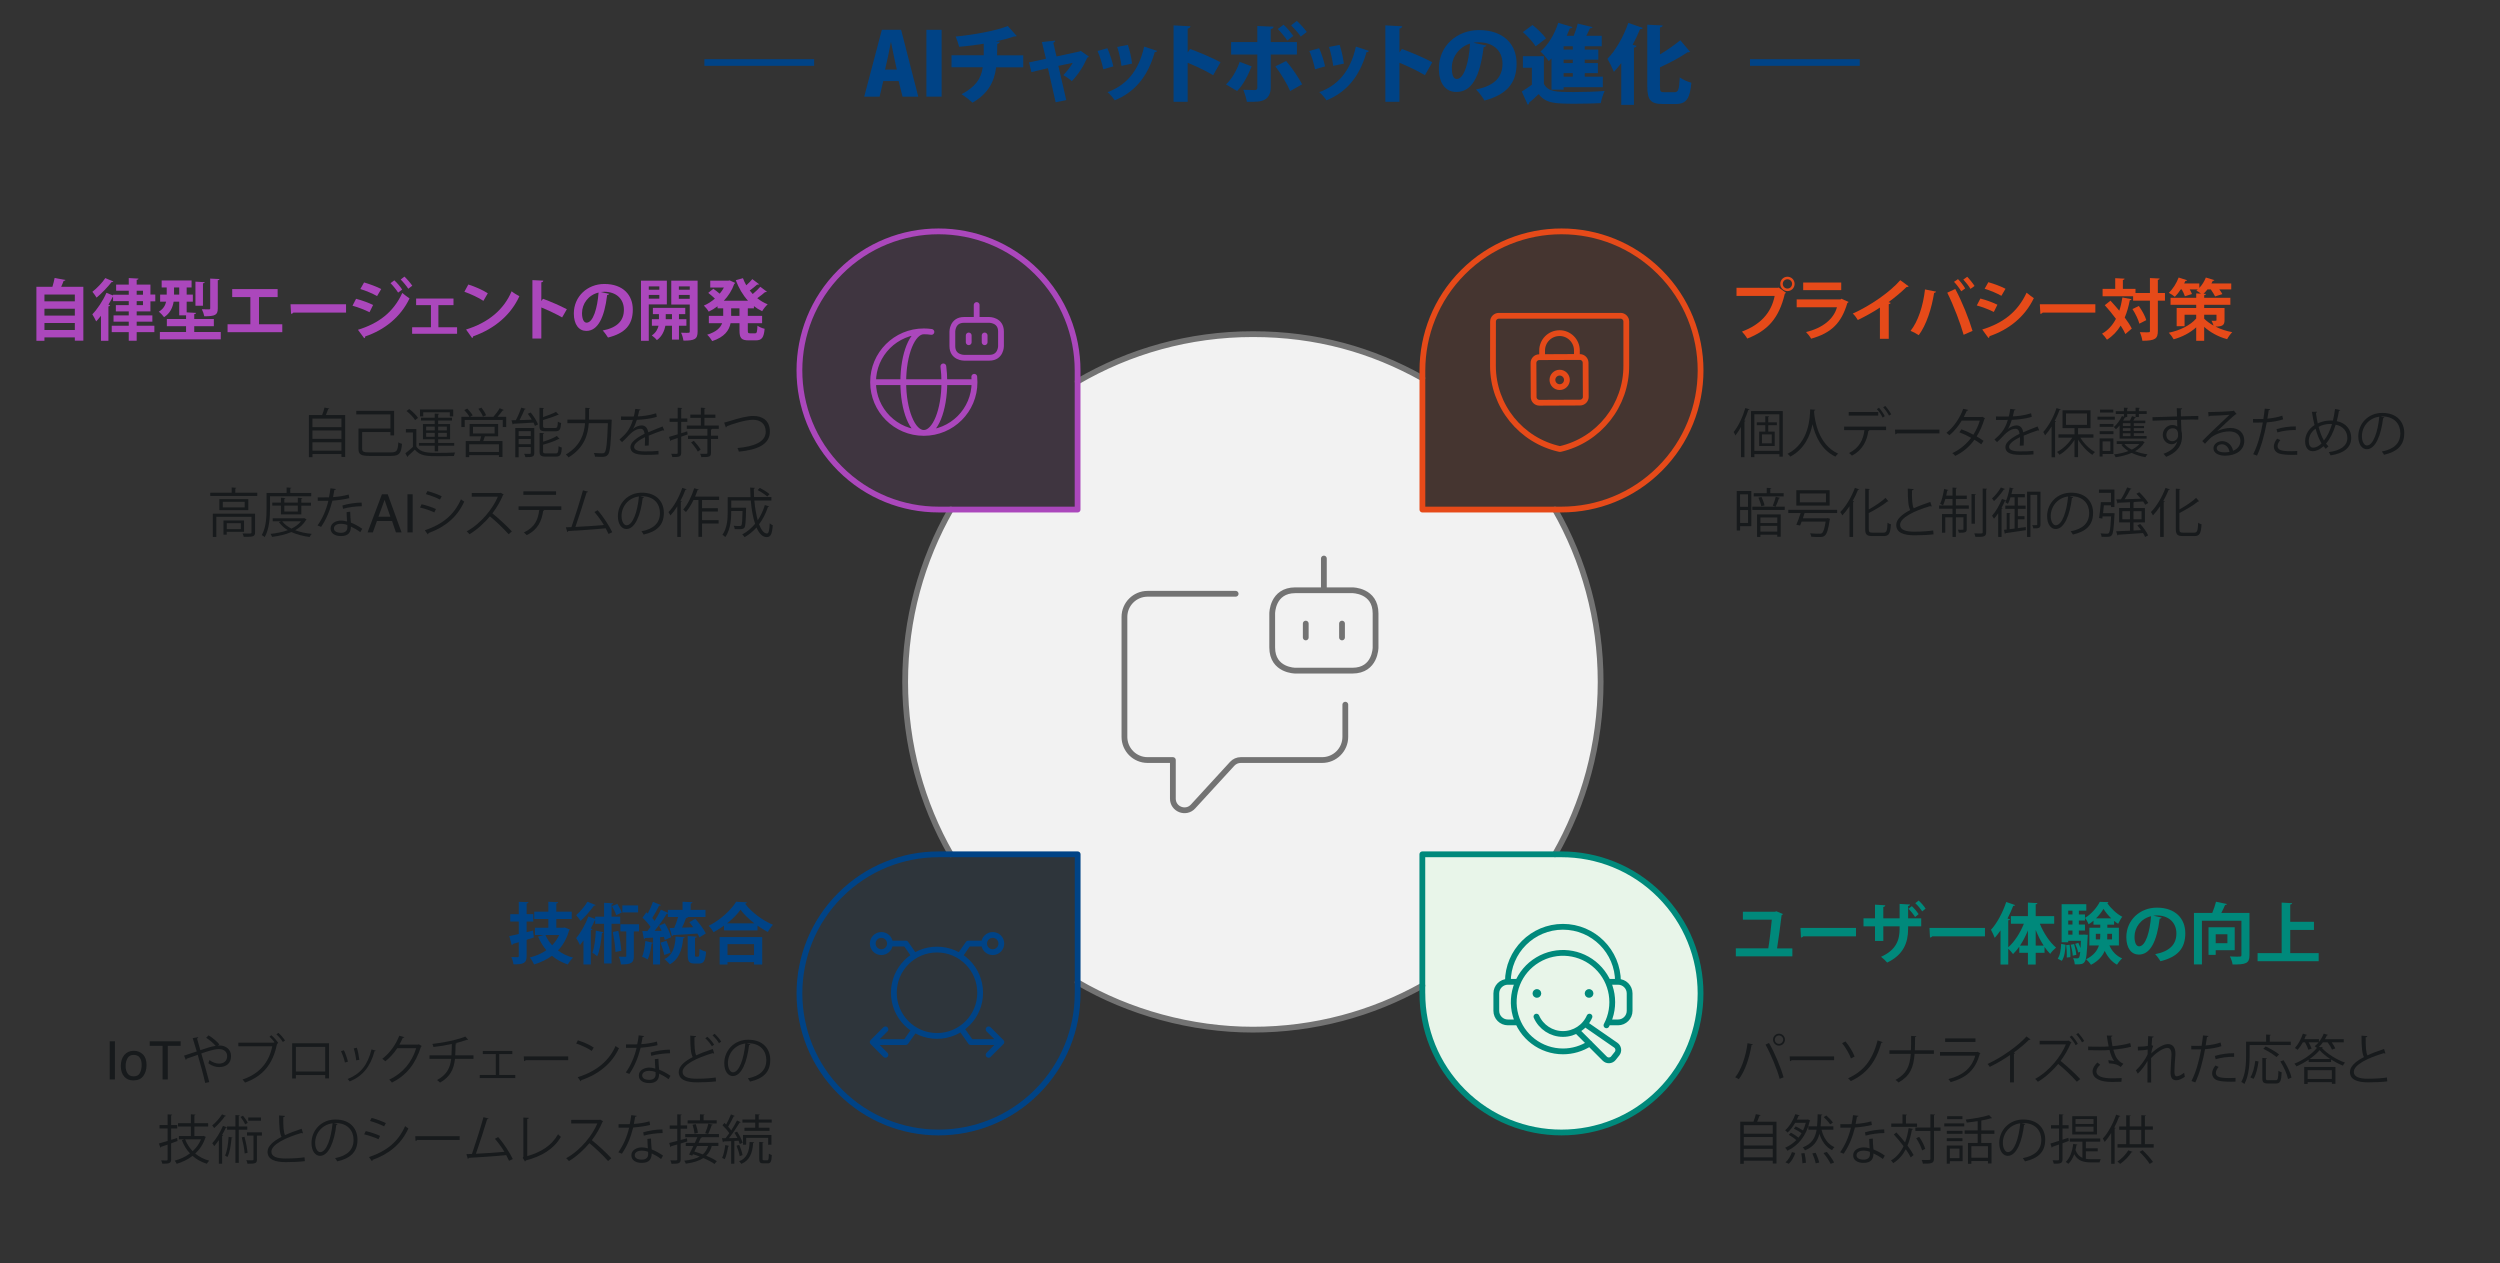 <?xml version="1.0" encoding="UTF-8"?>
<svg id="_レイヤー_1" data-name="レイヤー 1" xmlns="http://www.w3.org/2000/svg" viewBox="0 0 752 380">
  <rect x="0" y="0" width="752" height="380" fill="#333333" stroke="none"/>
  <defs>
    <style>
      .cls-1 {
        stroke: #e64a19;
      }

      .cls-1, .cls-2, .cls-3, .cls-4, .cls-5 {
        stroke-linecap: round;
        stroke-linejoin: round;
        stroke-width: 1.74px;
      }

      .cls-1, .cls-2, .cls-3, .cls-4, .cls-5, .cls-6 {
        fill: none;
      }

      .cls-7 {
        fill: #171a1c;
      }

      .cls-8, .cls-9, .cls-10, .cls-11, .cls-12 {
        fill-rule: evenodd;
      }

      .cls-8, .cls-13 {
        fill: #ab47bc;
      }

      .cls-2, .cls-6 {
        stroke: #004386;
      }

      .cls-9 {
        fill: #e8f5e9;
      }

      .cls-3 {
        stroke: #737373;
      }

      .cls-14, .cls-11 {
        fill: #e64a19;
      }

      .cls-15 {
        fill: #00897b;
      }

      .cls-4 {
        stroke: #ab47bc;
      }

      .cls-16 {
        isolation: isolate;
      }

      .cls-10 {
        fill: #f2f2f2;
      }

      .cls-17 {
        opacity: .1;
      }

      .cls-5 {
        stroke: #00897b;
      }

      .cls-6 {
        stroke-miterlimit: 10;
        stroke-width: 2px;
      }

      .cls-18, .cls-12 {
        fill: #004386;
      }
    </style>
  </defs>
  <g id="items" class="cls-16">
    <g id="blend">
      <g id="g-root-tx_ai_1hbz4c6t63si0-fill" data-name="g-root-tx ai 1hbz4c6t63si0-fill">
        <g id="tx_ai_1hbz4c6t63si0-fill" data-name="tx ai 1hbz4c6t63si0-fill">
          <g class="cls-16">
            <g class="cls-16">
              <path class="cls-18" d="M276.21,29.07h-4.73l-1.17-4.68h-4.63l-1.09,4.68h-4.63l5.3-20.1h5.8l5.15,20.1ZM269.76,20.93l-.88-4.03c-.26-1.2-.6-2.99-.86-4.21h-.05c-.26,1.22-.6,3.07-.83,4.21l-.91,4.03h3.54Z"/>
              <path class="cls-18" d="M278.66,8.97h4.58v20.1h-4.58V8.97Z"/>
              <path class="cls-18" d="M307.8,20.25h-8.16c-.55,4.39-2.44,7.93-7.1,10.63-.91-.83-2.29-1.9-3.28-2.55,4.08-2.18,5.88-4.58,6.34-8.09h-9.39v-3.61h9.7v-3.48c-2.13.36-4.86.73-7.41.91-.23-.96-.6-2-1.04-3.07,5.02-.47,12.09-1.69,15.68-3.17l2.7,3.02c-.16.13-.39.13-.83.13-1.48.55-3.9,1.17-5.54,1.48l1.27.08c-.05.31-.26.57-.78.68,0,1.27,0,2.34-.05,3.43h7.88v3.61Z"/>
              <path class="cls-18" d="M327.54,17.03c-.13.18-.29.26-.49.31-1.17,2.65-2.65,4.97-4.65,7.07-.62-.57-1.69-1.33-2.55-1.82.99-1.04,2.21-2.55,2.83-3.69l-4.32.91,2.37,10.3-3.2.65-2.31-10.25-4.97,1.17-.73-2.91,5.1-1.09-1.22-5.04,4-.42c0,.31-.26.49-.57.65l.96,4.11,6.97-1.51.31-.18,2.47,1.74Z"/>
              <path class="cls-18" d="M333.1,14.51c.7,1.53,1.46,3.9,1.79,5.46l-3.02.86c-.34-1.66-1.01-3.9-1.72-5.49l2.94-.83ZM348.05,15.31c-.08.21-.34.39-.7.36-2.16,7.7-6.32,12.17-12.04,14.51-.42-.65-1.43-1.87-2.16-2.47,5.25-1.9,9.33-5.98,11-13.68l3.9,1.27ZM339.26,13.49c.55,1.51,1.07,4,1.27,5.64l-3.2.68c-.21-1.74-.75-4.11-1.27-5.69l3.2-.62Z"/>
              <path class="cls-18" d="M364.92,22.62c-1.95-1.17-5.23-2.76-7.67-3.74v11.75h-4.24V7.64l5.07.26c-.03.31-.26.6-.83.7v7.18l.75-1.04c2.78.99,6.63,2.65,9.13,3.98l-2.21,3.9Z"/>
              <path class="cls-18" d="M376.49,19.97c-1.2,2.96-2.57,5.59-4.37,7.41l-3.33-1.98c1.66-1.61,3.07-3.87,4.11-6.79l3.59,1.35ZM382.24,16.4v9.85c0,1.85-.68,3.04-1.72,3.67-1.22.73-2.7.73-5.46.7-.18-1.01-.62-2.52-1.07-3.61,1.01.05,2.81.08,3.35.08.7,0,.86-.23.86-.78v-9.91h-7.88v-3.74h7.88v-4.84l4.89.21c-.05.34-.29.62-.86.7v3.93h7.88v3.74h-7.88ZM386.87,18.35c1.82,2.11,3.72,4.99,4.81,7l-3.59,2.05c-.88-2.08-3.04-5.67-4.47-7.44l3.25-1.61ZM386.09,7.43c1.01.88,2.29,2.44,2.94,3.38l-1.82,1.38c-.57-.91-2.03-2.68-2.86-3.46l1.74-1.3ZM390.09,6.29c1.04.94,2.34,2.39,2.99,3.33l-1.82,1.38c-.6-.91-2.05-2.55-2.89-3.38l1.72-1.33Z"/>
              <path class="cls-18" d="M396.8,14.51c.7,1.53,1.46,3.9,1.79,5.46l-3.02.86c-.34-1.66-1.01-3.9-1.72-5.49l2.94-.83ZM411.75,15.31c-.08.21-.34.39-.7.36-2.16,7.7-6.32,12.17-12.04,14.51-.42-.65-1.43-1.87-2.16-2.47,5.25-1.9,9.33-5.98,11-13.68l3.9,1.27ZM402.96,13.49c.55,1.51,1.07,4,1.27,5.64l-3.2.68c-.21-1.74-.75-4.11-1.27-5.69l3.2-.62Z"/>
              <path class="cls-18" d="M428.62,22.62c-1.95-1.17-5.23-2.76-7.67-3.74v11.75h-4.24V7.64l5.07.26c-.03.31-.26.6-.83.7v7.18l.75-1.04c2.78.99,6.63,2.65,9.13,3.98l-2.21,3.9Z"/>
              <path class="cls-18" d="M447.11,13.7c-.1.23-.44.44-.83.44-1.14,9.28-3.69,13.52-8.22,13.52-3.15,0-5.25-2.47-5.25-7.07,0-6.84,5.51-11.54,12.04-11.54,7.31,0,11.34,4.16,11.34,10.06s-2.96,9.33-9.65,11.13c-.6-.96-1.46-2.26-2.55-3.33,5.9-1.17,7.96-3.98,7.96-7.72,0-4.16-2.99-6.47-7.18-6.47-.55,0-1.04.05-1.56.13l3.9.86ZM442.2,13.1c-3.33,1.07-5.49,4-5.49,7.33,0,1.9.39,3.33,1.48,3.33,2.24,0,3.67-5.1,4-10.66Z"/>
              <path class="cls-18" d="M464.4,16.9v8.32c1.33,2.47,3.85,2.47,8.87,2.47,3.12,0,6.81-.1,9.41-.34-.42.86-.99,2.6-1.17,3.67-2.03.1-4.81.18-7.41.18-6.34,0-9.07-.05-11.28-2.89-.99.96-2,1.87-2.89,2.6,0,.34-.1.47-.39.6l-1.79-3.98c.96-.57,2.03-1.3,3.04-2.05v-5.1h-2.7v-3.48h6.32ZM460.97,7.51c1.43,1.14,3.22,2.83,4.06,4.06l-3.12,2.37c-.7-1.22-2.42-3.02-3.82-4.29l2.89-2.13ZM466.69,26.96v-9.39c-.26.29-.55.55-.81.78-.57-.78-1.79-2.21-2.52-2.86,2.26-1.85,4.29-5.25,5.36-8.63l4.29,1.3c-.1.23-.39.39-.78.34-.29.75-.62,1.51-.96,2.26h2.11c.47-1.2.94-2.55,1.2-3.67l4.45,1.07c-.1.23-.36.36-.78.36-.29.68-.68,1.48-1.09,2.24h4.65v3.15h-5.12v1.01h4.08v3.02h-4.08v1.04h3.95v3.02h-3.95v1.07h5.43v3.15h-11.78v.75h-3.64ZM473.09,14.92v-1.01h-2.76v1.01h2.76ZM473.09,18.98v-1.04h-2.76v1.04h2.76ZM473.09,23.06v-1.07h-2.76v1.07h2.76Z"/>
              <path class="cls-18" d="M487.67,31.54v-12.56c-.7.96-1.46,1.85-2.21,2.63-.39-.96-1.38-2.99-1.95-3.93,2.39-2.34,4.86-6.66,6.29-10.79l4.37,1.51c-.13.26-.42.39-.83.34-.65,1.59-1.4,3.17-2.24,4.73l1.17.31c-.05.26-.29.47-.78.55v17.21h-3.82ZM499.32,25.92c0,1.64.13,1.82,1.3,1.82h3.07c1.17,0,1.38-.83,1.59-4.45.88.65,2.44,1.35,3.48,1.59-.42,4.63-1.4,6.4-4.68,6.4h-3.98c-3.59,0-4.6-1.22-4.6-5.38V7.43l4.63.23c-.03.31-.26.49-.81.57v8.14c2.26-1.33,4.42-2.89,6.11-4.26l2.94,3.46c-.13.1-.42.21-.78.16-2.24,1.53-5.28,3.17-8.27,4.52v5.67Z"/>
            </g>
          </g>
        </g>
      </g>
      <g id="g-root-tx_1upxpdit6j8y7-fill" data-name="g-root-tx  1upxpdit6j8y7-fill">
        <g id="tx_1upxpdit6j8y7-fill" data-name="tx  1upxpdit6j8y7-fill">
          <g class="cls-16">
            <g class="cls-16">
              <path class="cls-13" d="M19.69,84.22c-.08.16-.26.26-.56.28-.2.54-.44,1.16-.72,1.76h6.66v16.22h-2.56v-1h-9.14v1.04h-2.42v-16.26h4.82c.26-.86.52-1.84.66-2.64l3.26.6ZM22.51,88.6h-9.14v2.04h9.14v-2.04ZM22.51,92.86h-9.14v2.08h9.14v-2.08ZM13.37,99.26h9.14v-2.1h-9.14v2.1Z"/>
              <path class="cls-13" d="M45.25,93.66h-4.14v1.22h4.72v1.88h-4.72v1.22h5.32v1.92h-5.32v2.6h-2.38v-2.6h-5.12v-1.92h5.12v-1.22h-4.58v-1.88h4.58v-1.22h-3.88v-1.88h3.88v-1.2h-4.72v-1.32h-.08c-.4.78-.84,1.6-1.32,2.38l.52.18c-.06.16-.2.3-.52.34v10.36h-2.24v-7.54c-.48.62-.96,1.18-1.44,1.7-.24-.5-.82-1.64-1.16-2.14,1.48-1.5,3.2-4.06,4.24-6.46l2,.8v-.22h4.72v-1.2h-3.8v-1.86h3.8v-1.96l2.92.16c-.02.2-.18.32-.54.4v1.4h4.14v3h1.46v2.04h-1.46v3.02ZM34.11,84.67c-.1.14-.26.22-.54.18-1.1,1.4-2.96,3.38-4.52,4.68-.28-.48-.88-1.32-1.26-1.76,1.36-1.06,3.04-2.8,3.88-4.12l2.44,1.02ZM41.11,87.46v1.2h1.9v-1.2h-1.9ZM41.11,90.58v1.2h1.9v-1.2h-1.9Z"/>
              <path class="cls-13" d="M58.43,99.86h7.98v2.22h-18.32v-2.22h7.88v-1.74h-5.78v-2.16h5.78v-1.1h-2.06v-4.12h-1.68c-.28,1.72-1.04,3.5-2.88,4.66-.3-.44-1.14-1.32-1.58-1.64,1.38-.84,1.96-1.92,2.2-3.02h-1.8v-2.12h1.98v-2.16h-1.52v-2.1h9v2.1h-1.48v2.16h1.86v2.12h-1.86v3.22l2.82.16c-.02.2-.16.32-.54.38v1.46h5.9v2.16h-5.9v1.74ZM52.35,88.62h1.56v-2.16h-1.56v2.16ZM61.57,84.88c-.02.2-.16.3-.52.36v6.72h-2.26v-7.24l2.78.16ZM66.03,83.94c-.04.18-.16.32-.52.36v8.46c0,1.96-.74,2.38-4.06,2.38-.1-.6-.42-1.52-.74-2.12.88.04,1.86.04,2.14.04s.38-.08.38-.32v-8.94l2.8.14Z"/>
              <path class="cls-13" d="M69.85,86.96h13.66v2.4h-5.6v8.18h7v2.38h-16.46v-2.38h6.86v-8.18h-5.46v-2.4Z"/>
              <path class="cls-13" d="M87.39,91.52h16.7v2.52h-15.86c-.12.2-.4.34-.68.38l-.16-2.9Z"/>
              <path class="cls-13" d="M107.11,89.88c1.78.46,3.8,1.2,5.12,1.86l-1.08,2.18c-1.3-.66-3.4-1.5-5.12-1.96l1.08-2.08ZM107.67,99.2c6.1-1.88,10.62-5.16,13.34-11.08.5.44,1.64,1.3,2.18,1.64-2.72,5.7-7.62,9.52-13.34,11.44.04.2-.06.42-.3.54l-1.88-2.54ZM109.51,84.96c1.78.52,3.78,1.26,5.16,1.98l-1.24,2.12c-1.4-.78-3.28-1.58-5.04-2.12l1.12-1.98ZM118.61,84.32c.8.72,1.82,1.92,2.36,2.78l-1.22.92c-.46-.78-1.58-2.16-2.28-2.84l1.14-.86ZM121.65,83.2c.8.74,1.82,1.94,2.36,2.74l-1.2.92c-.5-.8-1.58-2.1-2.28-2.78l1.12-.88Z"/>
              <path class="cls-13" d="M136.41,89.8v1.98h-4.54v6.66h5.62v1.96h-13.52v-1.96h5.66v-6.66h-4.46v-1.98h11.24Z"/>
              <path class="cls-13" d="M140.87,85.58c2,.62,4.4,1.68,5.86,2.64l-1.32,2.28c-1.44-.96-3.8-2.06-5.72-2.74l1.18-2.18ZM140.19,99.12c6.74-2.08,11.38-6,13.7-11.5.74.6,1.6,1.08,2.34,1.48-2.48,5.46-7.26,9.72-13.88,12.06-.04.22-.16.44-.34.52l-1.82-2.56Z"/>
              <path class="cls-13" d="M169.09,95.48c-1.66-.96-4.28-2.2-6.26-3v9.36h-2.68v-17.58l3.28.16c-.02.24-.18.44-.6.5v5.64l.5-.68c2.2.78,5.2,2.1,7.18,3.14l-1.42,2.46Z"/>
              <path class="cls-13" d="M183.23,88.4c-.08.18-.32.34-.6.34-.82,6.84-2.82,10.8-6.26,10.8-2.18,0-3.76-1.84-3.76-5.24,0-5.12,4.08-8.88,9.18-8.88,5.66,0,8.56,3.36,8.56,7.7,0,4.7-2.42,7.14-7.46,8.42-.38-.6-.94-1.44-1.6-2.12,4.56-.9,6.38-3.08,6.38-6.26s-2.24-5.4-5.92-5.4c-.36,0-.68.04-1.02.08l2.5.56ZM180.05,88c-3.04.72-4.98,3.34-4.98,6.2,0,1.68.5,2.86,1.38,2.86,1.96,0,3.26-4.38,3.6-9.06Z"/>
              <path class="cls-13" d="M200.59,91.56h-5.44v10.96h-2.34v-18.1h7.78v7.14ZM198.33,86.14h-3.18v1.02h3.18v-1.02ZM195.15,89.84h3.18v-1.12h-3.18v1.12ZM206.47,97.98h-2.24v4.18h-2.1v-4.18h-1.98c-.24,1.28-.94,3.22-2.56,4.32-.32-.42-1.06-1.08-1.52-1.4,1.22-.8,1.8-1.96,2.02-2.92h-2v-1.96h2.12v-1.52h-1.82v-1.9h9.74v1.9h-1.9v1.52h2.24v1.96ZM200.25,96.02h1.88v-1.52h-1.88v1.52ZM209.84,84.42v15.3c0,2.3-.86,2.74-4.26,2.74-.08-.66-.4-1.76-.72-2.38.52.02,1.08.04,1.52.04,1,0,1.1,0,1.1-.42v-8.1h-5.56v-7.18h7.92ZM207.48,86.14h-3.28v1.02h3.28v-1.02ZM204.19,89.88h3.28v-1.16h-3.28v1.16Z"/>
              <path class="cls-13" d="M226.78,92.74h-1.84v2.28h4.3v2.2h-4.3v2.18c0,.74.08.86.64.86h1.56c.52,0,.62-.4.7-2.3.52.4,1.5.8,2.16.94-.24,2.66-.86,3.48-2.64,3.48h-2.2c-2.18,0-2.72-.72-2.72-2.96v-2.2h-2.68c-.44,2.14-1.78,4.14-5.52,5.38-.3-.54-1.02-1.48-1.52-1.92,2.8-.86,4-2.12,4.5-3.46h-4v-2.2h4.32v-2.28h-1.7v-.62c-.84.64-1.74,1.18-2.66,1.62-.32-.56-.98-1.38-1.46-1.82,1.16-.48,2.3-1.22,3.32-2.1-.54-.52-1.34-1.22-2-1.72l1.52-1.24c.6.4,1.36,1,1.92,1.48.5-.58.92-1.2,1.28-1.86h-4.12v-2.06h5.46l.38-.08,1.68.76c-.06.12-.18.22-.3.3-.68,1.94-1.78,3.64-3.14,5.06h7.28c-1.56-1.7-2.78-3.8-3.68-6.18l2.16-.6c.28.74.6,1.46,1,2.14.68-.6,1.36-1.3,1.82-1.86l2.02,1.52c-.12.14-.38.16-.58.12-.54.5-1.44,1.22-2.22,1.78.28.36.58.72.9,1.06.82-.68,1.7-1.52,2.28-2.18l1.98,1.48c-.08.1-.2.14-.36.14-.06,0-.12,0-.18-.02-.6.52-1.52,1.26-2.36,1.84.94.76,2,1.38,3.14,1.84-.56.48-1.3,1.42-1.66,2.06-.9-.42-1.72-.92-2.48-1.52v.66ZM222.43,95.02v-2.28h-2.5v2.28h2.5Z"/>
            </g>
          </g>
        </g>
      </g>
      <g id="g-root-tx_18jgnuet6j8xt-fill" data-name="g-root-tx  18jgnuet6j8xt-fill">
        <g id="tx_18jgnuet6j8xt-fill" data-name="tx  18jgnuet6j8xt-fill">
          <g class="cls-16">
            <g class="cls-16">
              <path class="cls-14" d="M522.34,86.58h12.5l.18-.1,2.22,1.58c-.1.1-.2.2-.36.28-1.78,7.48-5.18,11.1-11.3,13.5-.36-.64-1.1-1.58-1.6-2.1,5.42-2.02,8.8-5.5,9.84-10.72h-11.48v-2.44ZM537.66,83.24c1.2,0,2.16.96,2.16,2.16s-.96,2.16-2.16,2.16-2.16-.98-2.16-2.16c0-1.24,1.02-2.16,2.16-2.16ZM539.06,85.4c0-.78-.62-1.4-1.4-1.4s-1.4.62-1.4,1.4.64,1.4,1.4,1.4c.82,0,1.4-.66,1.4-1.4Z"/>
              <path class="cls-14" d="M556.06,90.84c-.06.12-.2.24-.38.3-1.8,6.1-4.86,9.04-10.9,10.74-.28-.58-1.02-1.48-1.52-2,5.02-1.2,8.34-3.94,9.3-7.46h-12.12v-2.36h13.2l.28-.2,2.14.98ZM553.84,87.28h-11.44v-2.3h11.44v2.3Z"/>
              <path class="cls-14" d="M574.12,86.12c-.12.16-.32.24-.64.22-1.56,1.52-3.5,3.14-5.4,4.54.22.06.44.16.64.22-.06.18-.24.34-.58.38v10.44h-2.66v-9.4c-1.78,1.2-4.44,2.68-6.64,3.74-.32-.56-1-1.48-1.52-1.94,5.22-2.32,11.22-6.48,14.28-10.04l2.52,1.84Z"/>
              <path class="cls-14" d="M582.36,87.72c-.06.18-.24.34-.58.38-.74,4.7-2.34,9.68-4.62,12.72-.7-.48-1.66-.98-2.46-1.3,2.24-2.82,3.78-7.46,4.34-12.46l3.32.66ZM590.66,100.7c-.9-3.24-2.96-8.72-4.92-12.66l2.4-1.12c2,3.68,4.16,9.12,5.2,12.62l-2.68,1.16ZM588.96,83.96c.8.78,1.7,2,2.16,2.8l-1.18.86c-.46-.78-1.48-2.16-2.18-2.84l1.2-.82ZM591.74,83.26c.78.8,1.7,1.96,2.2,2.76l-1.22.88c-.44-.8-1.48-2.1-2.16-2.82l1.18-.82Z"/>
              <path class="cls-14" d="M595.7,89.8c1.78.46,3.8,1.2,5.12,1.86l-1.08,2.18c-1.3-.66-3.4-1.5-5.12-1.96l1.08-2.08ZM596.26,99.12c6.14-1.9,10.6-5.16,13.34-11.08.5.44,1.66,1.3,2.18,1.64-2.72,5.7-7.6,9.5-13.34,11.44.04.2-.06.42-.32.54l-1.86-2.54ZM598.1,84.88c1.78.52,3.78,1.26,5.16,1.98l-1.24,2.12c-1.4-.78-3.28-1.58-5.04-2.12l1.12-1.98Z"/>
              <path class="cls-14" d="M613.58,91.52h16.7v2.52h-15.86c-.12.2-.4.34-.68.38l-.16-2.9Z"/>
              <path class="cls-14" d="M634.82,90.44c.86.92,1.78,1.96,2.66,3.02.42-1.22.72-2.56.94-3.98l2.74.52c-.06.2-.22.3-.52.32-.36,1.9-.86,3.64-1.52,5.2.9,1.2,1.64,2.34,2.12,3.32l-1.92,1.64c-.32-.76-.82-1.62-1.42-2.54-1.06,1.74-2.4,3.16-4.12,4.24-.3-.5-1.02-1.38-1.48-1.82,1.8-1,3.16-2.52,4.18-4.46-1.06-1.44-2.26-2.88-3.36-4.1l1.7-1.36ZM651.22,88.14v2.3h-2.14v9.08c0,2.32-.72,2.98-4.66,2.98-.08-.7-.42-1.86-.76-2.58.68.04,1.34.04,1.84.04,1.18,0,1.2,0,1.2-.44v-9.08h-5.06v-1.32h-9.18v-2.22h3.8v-3.22l2.82.14c-.02.2-.16.32-.52.38v2.7h3.8v1.24h4.34v-4.5l2.92.14c-.04.2-.18.34-.54.4v3.96h2.14ZM643.52,97.36c-.3-1.18-1.18-3.02-2.08-4.4l1.92-.92c.94,1.32,1.92,3.06,2.24,4.26l-2.08,1.06Z"/>
              <path class="cls-14" d="M669.14,92.64v3.6c0,1.42-.42,2-2.72,2,1.46.74,3.18,1.34,5.04,1.68-.52.5-1.22,1.48-1.54,2.1-2.78-.72-5.22-2.18-6.9-3.7v4.2h-2.4v-4.06c-1.84,1.66-4.22,2.9-6.78,3.6-.32-.6-.98-1.5-1.46-1.98,3.38-.68,6.52-2.26,8.24-4.28v-1.12h-3.5v3.44h-2.38v-5.48h5.88v-.96h-7.72v-2.1h7.72v-1.32l1.44.06c-.42-.32-.98-.7-1.38-.92.14-.12.28-.24.44-.36h-2.46c.3.5.54,1,.68,1.4l-2.12.68c-.16-.56-.56-1.38-.96-2.08h-.28c-.56.84-1.18,1.64-1.78,2.24-.44-.38-1.28-.92-1.82-1.2,1.18-1.08,2.32-2.9,2.96-4.6l2.54.82c-.08.14-.26.24-.52.2-.1.24-.24.5-.36.76h4.56v1.34c.82-.88,1.54-2,1.96-3.12l2.56.78c-.06.16-.24.24-.48.22-.12.26-.26.52-.4.78h5.96v1.78h-3.6c.38.5.72,1.02.94,1.42l-2.2.7c-.26-.56-.8-1.4-1.3-2.12h-.98c-.38.48-.78.94-1.2,1.32l.72.04c-.02.22-.16.32-.52.4v.78h7.88v2.1h-7.88v.96h6.12ZM663.02,94.68v1.18c.68.7,1.64,1.42,2.82,2.08-.14-.5-.4-1.06-.62-1.46,1.5.06,1.5,0,1.5-.24v-1.56h-3.7Z"/>
            </g>
          </g>
        </g>
      </g>
      <g id="g-root-tx_ai_1lt1qyet6j8ci-fill" data-name="g-root-tx ai 1lt1qyet6j8ci-fill">
        <g id="tx_ai_1lt1qyet6j8ci-fill" data-name="tx ai 1lt1qyet6j8ci-fill">
          <g class="cls-16">
            <g class="cls-16">
              <path class="cls-7" d="M99.07,122.89c-.05.1-.16.16-.35.18-.18.51-.45,1.2-.7,1.79h5.81v12.58h-1.12v-.85h-8.72v.94h-1.07v-12.68h3.97c.29-.71.58-1.62.72-2.26l1.47.29ZM102.7,125.92h-8.72v2.56h8.72v-2.56ZM102.7,129.49h-8.72v2.53h8.72v-2.53ZM93.98,135.57h8.72v-2.54h-8.72v2.54Z"/>
              <path class="cls-7" d="M108.94,135.01c0,.85.37,1.07,2.19,1.07h6.47c1.78,0,2.03-.5,2.23-3.02.3.21.78.38,1.1.45-.27,2.86-.77,3.63-3.35,3.63h-6.37c-2.56,0-3.38-.38-3.38-2.13v-6.1h9.62v-4.26h-10.28v-1.06h11.38v7.38h-1.1v-1.01h-8.52v5.04Z"/>
              <path class="cls-7" d="M125.24,129.04v5.27c1.25,1.91,3.59,1.91,6.59,1.91,1.76,0,3.81-.03,5.06-.11-.13.24-.3.74-.34,1.06-1.1.03-2.87.06-4.45.06-3.52,0-5.73,0-7.31-1.98-.74.72-1.49,1.42-2.11,1.97.02.13-.02.19-.13.26l-.62-1.14c.69-.51,1.52-1.22,2.27-1.9v-4.35h-2.11v-1.02h3.15ZM123.1,123.04c1.01.75,2.15,1.87,2.64,2.67l-.88.67c-.46-.82-1.58-1.97-2.59-2.75l.83-.59ZM130.76,135.76v-1.68h-4.75v-.85h4.75v-1.09h-3.54v-4.59h3.54v-1.06h-4.13v-.83h4.13v-1.26l1.36.08c-.02.11-.11.19-.32.22v.96h4.16v.83h-4.16v1.06h3.59v4.59h-3.59v1.09h4.83v.85h-4.83v1.68h-1.04ZM127.31,124.01v1.25h-.98v-2.1h9.99v2.1h-1.01v-1.25h-8ZM128.19,128.32v1.15h2.58v-1.15h-2.58ZM128.19,131.38h2.58v-1.17h-2.58v1.17ZM134.41,128.32h-2.61v1.15h2.61v-1.15ZM134.41,131.38v-1.17h-2.61v1.17h2.61Z"/>
              <path class="cls-7" d="M151.53,123.33c-.03.1-.16.13-.32.13-.4.56-1.01,1.3-1.55,1.91h2.61v3.1h-1.04v-2.16h-11.44v2.16h-1.01v-3.1h2.42c-.32-.59-.96-1.42-1.54-2.02l.9-.45c.61.61,1.31,1.46,1.62,2.05l-.78.42h7.07l-.03-.02c.62-.69,1.42-1.78,1.86-2.56l1.25.54ZM149.84,131.25h-3.99c-.13.42-.3.95-.48,1.42h5.78v4.8h-1.07v-.56h-8.95v.59h-1.04v-4.83h4.26c.13-.43.27-.96.38-1.42h-3.47v-3.73h8.58v3.73ZM150.08,135.95v-2.32h-8.95v2.32h8.95ZM142.28,128.38v2h6.5v-2h-6.5ZM144.83,122.62c.54.7,1.15,1.67,1.38,2.29l-.94.4c-.22-.64-.82-1.62-1.36-2.35l.93-.34Z"/>
              <path class="cls-7" d="M158.12,122.99c-.05.11-.16.16-.35.18-.38.94-.94,2.19-1.49,3.2,1.14-.03,2.4-.08,3.68-.13-.37-.61-.78-1.23-1.2-1.78l.88-.37c.9,1.1,1.82,2.59,2.21,3.58l-.93.43c-.11-.29-.26-.62-.45-.98-2.24.16-4.55.27-6.02.34-.02.13-.13.19-.24.22l-.35-1.26,1.31-.03c.59-1.09,1.26-2.64,1.63-3.76l1.31.35ZM160.71,128.75v7.51c0,1.2-.64,1.25-2.67,1.25-.06-.29-.22-.72-.38-1.01.48.02.91.03,1.23.03.69,0,.77,0,.77-.29v-1.76h-3.65v3.07h-1.01v-8.8h5.71ZM159.66,129.68h-3.65v1.49h3.65v-1.49ZM156.01,133.62h3.65v-1.58h-3.65v1.58ZM166.97,128.74c.66,0,.77-.27.83-1.92.24.19.67.35.99.43-.14,1.95-.46,2.48-1.73,2.48h-2.9c-1.49,0-1.89-.34-1.89-1.58v-5.49l1.38.08c-.02.11-.1.19-.3.22v2.5c1.44-.48,2.96-1.07,3.91-1.57l.82.88s-.1.05-.16.05c-.05,0-.1,0-.14-.02-1.09.5-2.83,1.07-4.42,1.54v1.79c0,.51.13.61.9.61h2.72ZM163.34,135.75c0,.54.16.64.96.64h2.82c.72,0,.83-.32.9-2.18.26.18.69.34.98.42-.13,2.16-.45,2.72-1.79,2.72h-2.99c-1.5,0-1.92-.32-1.92-1.58v-5.55l1.38.08c-.02.11-.1.19-.32.22v2.34c1.54-.46,3.19-1.12,4.15-1.73l.8.9s-.1.05-.18.05c-.03,0-.08,0-.13-.02-1.07.61-2.96,1.25-4.64,1.71v1.98Z"/>
              <path class="cls-7" d="M182.89,126.21c.24,0,.27,0,.51-.02l.62.06c0,.1-.02.26-.03.37-.24,7.03-.48,9.41-1.12,10.15-.45.56-.96.66-2,.66-.54,0-1.23-.02-1.89-.06-.02-.32-.16-.8-.38-1.12,1.14.1,2.16.11,2.56.11.34,0,.53-.05.7-.24.53-.53.78-2.83.99-8.82h-5.75c-.22,3.39-1.31,7.35-6.07,10.28-.18-.27-.58-.67-.83-.85,4.5-2.71,5.55-6.32,5.78-9.43h-5.31v-1.09h5.36c.02-.29.02-.56.02-.83v-2.72l1.44.1c-.02.11-.11.19-.32.22v2.4c0,.27,0,.54-.02.83h5.73Z"/>
              <path class="cls-7" d="M199.79,129.49s-.06.03-.1.03c-.1,0-.18-.05-.24-.1-1.22.4-2.99,1.06-4.32,1.63.03.37.05.78.05,1.25,0,.51-.02,1.09-.05,1.71l-1.17.06c.05-.58.08-1.31.08-1.94,0-.24,0-.46-.02-.64-1.81.88-3.28,1.95-3.28,2.91s1.1,1.38,3.31,1.38c1.55,0,2.99-.03,4.02-.16l.02,1.07c-.94.1-2.39.13-4.03.13-3.07,0-4.43-.74-4.43-2.37,0-1.41,1.86-2.77,4.26-3.97-.1-1.01-.54-1.5-1.18-1.5-1.17,0-2.38.66-3.83,2.26-.45.5-1.07,1.12-1.76,1.75l-.78-.78c1.6-1.41,3.11-2.75,4.03-5.91l-.9.02h-2.67v-1.04c.98.02,2.11.02,2.77.02l1.09-.02c.18-.74.32-1.42.43-2.29l1.57.19c-.03.16-.16.26-.4.29-.11.64-.26,1.2-.4,1.78,1.09-.02,3.43-.27,5.51-.93l.19,1.07c-2,.62-4.42.85-6,.9-.38,1.2-.78,2.16-1.15,2.71h.02c.7-.62,1.76-1.04,2.58-1.04,1.09,0,1.78.78,1.98,2.08,1.34-.61,3.04-1.26,4.32-1.76l.5,1.22Z"/>
              <path class="cls-7" d="M206.71,129.74l.14.93-1.94.69v4.83c0,1.15-.53,1.33-2.66,1.3-.05-.26-.21-.7-.35-.99.75.02,1.44.02,1.65.02.21-.02.3-.08.3-.3v-4.47c-.75.26-1.44.5-1.98.67,0,.13-.08.22-.19.26l-.45-1.26c.72-.19,1.63-.46,2.62-.77v-3.76h-2.43v-1.01h2.43v-3.23l1.38.08c-.02.13-.1.19-.32.22v2.93h1.84v1.01h-1.84v3.42l1.79-.56ZM216.21,129.01h-2.03c-.05.1-.13.18-.32.21v1.82h2.13v.99h-2.13v4.21c0,1.23-.62,1.26-2.9,1.26-.05-.29-.21-.7-.37-1.01.45.02.86.02,1.2.02h.7c.22,0,.29-.06.29-.27v-4.21h-5.83v-.99h5.83v-2.03h-6.19v-1.01h4.23v-2.3h-3.17v-.99h3.17v-2.08l1.39.1c-.02.11-.11.19-.32.22v1.76h3.3v.99h-3.3v2.3h4.32v1.01ZM209.9,135.84c-.37-.75-1.25-1.92-2.02-2.75l.82-.51c.75.82,1.65,1.94,2.05,2.66l-.85.61Z"/>
              <path class="cls-7" d="M217.83,127.12c.37-.08.9-.22,1.65-.46,2.83-.91,5.36-1.54,7.12-1.54,2.69,0,4.98,1.33,4.98,4.69,0,3.97-3.92,5.51-9.33,6.05-.05-.24-.26-.8-.42-1.09,4.95-.46,8.5-1.81,8.5-4.9,0-2.51-1.73-3.6-3.84-3.6-2.29,0-6.4,1.33-7.86,1.95,0,.16-.14.32-.29.37l-.51-1.47Z"/>
              <path class="cls-7" d="M70.78,148.21h6.61v.96h-14.15v-.96h6.45v-1.58l1.41.1c-.02.11-.1.19-.32.22v1.26ZM76.72,154.51v5.65c0,.62-.14.96-.64,1.14s-1.38.18-2.77.18c-.05-.3-.21-.72-.35-1.02.66.02,1.25.03,1.68.03.91,0,1.01,0,1.01-.34v-4.69h-10.58v6.05h-1.06v-7h12.71ZM65.98,150.13h8.71v3.31h-8.71v-3.31ZM73.6,152.62v-1.68h-6.58v1.68h6.58ZM73.42,159.97h-5.22v.85h-.98v-4.26h6.19v3.41ZM72.45,157.38h-4.24v1.78h4.24v-1.78Z"/>
              <path class="cls-7" d="M93.63,149.28h-12.41v3.71c0,2.5-.19,6.13-1.6,8.58-.18-.19-.62-.5-.88-.61,1.33-2.32,1.44-5.62,1.44-7.97v-4.71h6.03v-1.65l1.42.1c-.02.11-.1.19-.32.22v1.33h6.31v.99ZM91.49,155.86l.72.35c-.03.08-.1.13-.16.16-.74,1.33-1.87,2.35-3.27,3.12,1.47.56,3.17.93,4.99,1.1-.24.24-.5.66-.64.94-2.02-.27-3.89-.75-5.49-1.49-1.73.75-3.75,1.2-5.81,1.46-.08-.27-.29-.67-.46-.91,1.81-.19,3.62-.54,5.2-1.12-1.1-.66-2-1.46-2.67-2.42l.67-.26h-2.54v-.9h9.27l.19-.05ZM90.64,154.74h-6.13v-2.66h-2.61v-.9h2.61v-1.47l1.34.1c-.02.11-.11.19-.32.21v1.17h4.05v-1.47l1.38.1c-.02.11-.11.19-.32.21v1.17h2.9v.9h-2.9v2.66ZM84.89,156.8c.66.9,1.62,1.62,2.79,2.21,1.17-.58,2.16-1.3,2.87-2.21h-5.65ZM89.58,152.08h-4.05v1.79h4.05v-1.79Z"/>
              <path class="cls-7" d="M101.08,147.1c-.05.13-.21.26-.5.27-.11.7-.26,1.54-.4,2.16,1.57-.1,3.31-.37,4.71-.78l.18,1.09c-1.49.37-3.25.62-5.09.77-.77,3.07-1.83,5.57-3.39,7.88l-1.07-.43c1.46-2.1,2.56-4.5,3.25-7.41h-3.19v-1.04h1.9c.5,0,1.01-.02,1.47-.02.19-.85.34-1.76.45-2.71l1.68.22ZM105.34,153.92c.02,1.3.11,2.18.21,3.28,1.02.4,2.35,1.09,3.41,1.86l-.58,1.02c-.88-.67-1.97-1.3-2.83-1.68,0,1.6-.64,2.85-2.99,2.85-1.78,0-3.14-.8-3.12-2.3,0-1.6,1.68-2.37,3.15-2.37.58,0,1.17.11,1.81.29-.06-1.02-.14-2.06-.14-2.82l1.09-.13ZM104.46,157.92c-.66-.26-1.33-.37-1.9-.37-.96,0-2.1.38-2.11,1.38,0,.91.9,1.34,2.15,1.34,1.15,0,1.89-.56,1.89-1.62,0-.26,0-.5-.02-.74ZM108.85,152.27c-1.81.02-4,.3-5.67.78l-.18-1.01c1.82-.53,4.03-.86,5.78-.86l.06,1.09Z"/>
              <path class="cls-7" d="M114.87,148.67h1.76l4.16,11.48h-1.7l-1.16-3.44h-4.54l-1.24,3.44h-1.59l4.32-11.48ZM117.42,155.44l-1.74-5.07-1.85,5.07h3.59Z"/>
              <path class="cls-7" d="M122.56,148.67h1.57v11.48h-1.57v-11.48Z"/>
              <path class="cls-7" d="M126.82,151.68c1.44.32,3.23.93,4.31,1.44l-.48,1.01c-1.06-.51-2.9-1.15-4.31-1.47l.48-.98ZM127.78,159.51c5.2-1.74,8.76-4.51,10.88-9.32.24.21.74.54.98.7-2.15,4.75-5.87,7.71-10.77,9.46.03.14-.05.34-.19.4l-.9-1.25ZM128.58,147.71c1.44.38,3.2,1.02,4.29,1.57l-.53.98c-1.14-.58-2.8-1.22-4.24-1.62l.48-.93Z"/>
              <path class="cls-7" d="M151.52,148.73c-.03.08-.11.14-.21.18-.86,2.03-1.89,3.79-3.2,5.51,1.74,1.39,4.37,3.78,5.86,5.43l-.98.85c-1.41-1.63-3.99-4.07-5.62-5.38-1.41,1.71-3.84,4.05-6.16,5.38-.18-.24-.56-.64-.83-.86,4.43-2.43,7.94-6.98,9.38-10.45h-7.86v-1.09h8.48l.21-.08.93.53Z"/>
              <path class="cls-7" d="M168.85,153.38h-5.41l.27.08c-.03.1-.14.18-.32.19-.43,2.98-1.52,5.63-4.95,7.32-.19-.21-.59-.59-.86-.8,3.33-1.6,4.26-3.84,4.63-6.79h-6.23v-1.07h12.87v1.07ZM167.26,148.86h-9.83v-1.07h9.83v1.07Z"/>
              <path class="cls-7" d="M183.04,160.61c-.24-.54-.53-1.12-.85-1.7-3.33.35-8.8.69-11.25.82-.05.16-.16.29-.3.32l-.43-1.44c.48-.02,1.06-.03,1.68-.06,1.06-3.07,2.58-7.86,3.46-11.06l1.55.42c-.06.14-.22.22-.46.22-.88,2.95-2.26,7.23-3.36,10.37,2.66-.11,6.45-.38,8.56-.58-.83-1.38-1.89-2.83-2.85-3.91l.96-.54c1.68,1.84,3.6,4.88,4.42,6.63l-1.12.51Z"/>
              <path class="cls-7" d="M193.72,149.55c-.06.14-.19.26-.4.26-.58,4.98-2.24,9.32-4.9,9.32-1.34,0-2.56-1.34-2.56-3.87,0-3.84,2.99-7.06,7.2-7.06,4.63,0,6.63,2.93,6.63,6.05,0,3.81-2.21,5.65-6.08,6.55-.14-.26-.42-.69-.67-.98,3.68-.7,5.57-2.5,5.57-5.52,0-2.64-1.7-5.04-5.44-5.04-.16,0-.34.02-.48.03l1.14.27ZM192.19,149.34c-3.23.4-5.23,3.07-5.23,5.88,0,1.71.74,2.79,1.5,2.79,1.94,0,3.33-4.27,3.73-8.66Z"/>
              <path class="cls-7" d="M203.72,152.32c-.64,1.04-1.34,1.97-2.06,2.74-.13-.26-.4-.77-.58-1.01,1.62-1.66,3.2-4.47,4.15-7.3l1.31.43c-.06.11-.18.16-.37.16-.43,1.15-.94,2.29-1.52,3.38l.45.13c-.02.11-.11.18-.3.21v10.45h-1.07v-9.19ZM216.32,150.4h-5.14v2.46h4.75v1.01h-4.75v2.58h4.98v1.02h-4.98v4.02h-1.09v-11.09h-1.49c-.67,1.39-1.44,2.67-2.26,3.62-.19-.21-.58-.56-.82-.74,1.3-1.47,2.54-4,3.3-6.43l1.38.4c-.06.11-.18.18-.38.18-.22.64-.46,1.3-.74,1.94h7.23v1.04Z"/>
              <path class="cls-7" d="M226.91,150.56c.19,2.19.54,4.26,1.02,5.94.9-1.34,1.62-2.88,2.14-4.58l1.31.4c-.03.11-.16.16-.37.16-.66,1.97-1.55,3.73-2.69,5.23.66,1.7,1.46,2.77,2.39,2.77.5,0,.72-.88.83-3.07.24.24.61.48.91.58-.22,2.75-.64,3.57-1.82,3.57-1.3,0-2.31-1.12-3.07-2.88-1.04,1.15-2.24,2.13-3.59,2.9-.14-.22-.48-.62-.7-.83,1.49-.78,2.77-1.86,3.86-3.18-.64-1.92-1.07-4.39-1.3-7h-5.87v2.16h3.68l.22-.02.56.03v.37c-.08,3.83-.18,5.2-.51,5.63-.4.43-.82.45-1.68.45-.37,0-.78,0-1.22-.03-.03-.32-.14-.74-.32-1.01.78.08,1.52.08,1.79.08.22,0,.4-.03.51-.16.22-.27.3-1.36.37-4.35h-3.41c0,1.58,0,5.39-1.79,7.83-.18-.21-.61-.56-.85-.7,1.42-1.97,1.58-4.74,1.58-6.83v-4.48h6.87c-.06-.94-.1-1.91-.11-2.87l1.44.08c0,.13-.11.21-.34.24,0,.85.02,1.71.06,2.54h5.23v1.04h-5.15ZM228.56,146.75c1.02.53,2.29,1.31,2.91,1.89l-.67.72c-.62-.58-1.87-1.41-2.9-1.95l.66-.66Z"/>
            </g>
          </g>
        </g>
      </g>
      <g id="g-root-tx_mb471yt6j959-fill" data-name="g-root-tx  mb471yt6j959-fill">
        <g id="tx_mb471yt6j959-fill" data-name="tx  mb471yt6j959-fill">
          <g class="cls-16">
            <g class="cls-16">
              <path class="cls-7" d="M523.69,137.52v-9.09c-.53.94-1.09,1.82-1.68,2.56-.11-.26-.37-.8-.53-1.04,1.38-1.67,2.71-4.45,3.52-7.22l1.26.4c-.05.11-.16.18-.37.18-.35,1.07-.77,2.14-1.23,3.17l.37.11c-.03.11-.11.18-.3.21v10.72h-1.04ZM526.7,123.65h9.56v13.72h-1.02v-.77h-7.52v.9h-1.01v-13.85ZM527.71,135.62h7.52v-11.01h-7.52v11.01ZM534.48,127.9h-2.59v1.92h1.94v4.34h-4.67v-4.34h1.84v-1.92h-2.56v-.86h2.56v-1.87l1.18.08c-.02.1-.1.18-.29.21v1.58h2.59v.86ZM532.94,133.35v-2.69h-2.94v2.69h2.94Z"/>
              <path class="cls-7" d="M546.05,123.26c0,.13-.13.21-.34.24l-.03.46c.18,2.26,1.14,9.73,7.23,12.5-.3.22-.64.61-.82.9-4.32-2.05-6.11-6.4-6.87-9.72h-.02c-.67,3.25-2.32,7.41-6.66,9.7-.19-.26-.53-.59-.86-.82,6.67-3.34,6.72-11.22,6.83-13.38l1.52.11Z"/>
              <path class="cls-7" d="M567.33,129.38h-5.28l.27.08c-.02.1-.14.18-.32.19-.42,2.9-1.73,5.78-4.95,7.4-.18-.21-.59-.58-.86-.78,3.15-1.57,4.26-4,4.63-6.88h-6.11v-1.07h12.63v1.07ZM564.97,125.01h-8.88v-1.07h8.88v1.07ZM565.18,122.65c.66.69,1.39,1.78,1.76,2.53l-.64.43c-.34-.74-1.1-1.87-1.74-2.53l.62-.43ZM567.07,122.11c.66.69,1.42,1.78,1.81,2.51l-.66.4c-.34-.71-1.14-1.84-1.76-2.5l.61-.42Z"/>
              <path class="cls-7" d="M570.01,129.22h13.37v1.14h-12.76c-.1.16-.3.27-.51.3l-.1-1.44Z"/>
              <path class="cls-7" d="M597.12,125.79c-.02.08-.1.14-.19.18-.59,1.98-1.39,3.81-2.35,5.3.69.4,1.47.9,2.06,1.33l-.67,1.06c-.58-.45-1.39-.98-2.06-1.39-1.47,2.05-3.36,3.7-5.78,4.87-.18-.27-.59-.66-.88-.83,2.34-1.09,4.21-2.71,5.67-4.61-1.18-.66-2.35-1.22-3.54-1.67l.61-.9c1.17.42,2.37.96,3.6,1.62.83-1.31,1.49-2.71,1.94-4.24h-5.43c-.98,1.63-2.29,3.25-3.7,4.4-.21-.19-.64-.54-.91-.72,2.1-1.6,4.08-4.48,5.04-7.22l1.52.35c-.06.18-.22.22-.43.21-.22.53-.59,1.31-.9,1.9h5.31l.22-.06.86.43Z"/>
              <path class="cls-7" d="M613.38,129.49s-.06.03-.1.03c-.1,0-.18-.05-.24-.1-1.22.4-2.99,1.06-4.32,1.63.03.37.05.78.05,1.25,0,.51-.02,1.09-.05,1.71l-1.17.06c.05-.58.08-1.31.08-1.94,0-.24,0-.46-.02-.64-1.81.88-3.28,1.95-3.28,2.91s1.1,1.38,3.31,1.38c1.55,0,2.99-.03,4.02-.16l.02,1.07c-.94.1-2.39.13-4.03.13-3.07,0-4.43-.74-4.43-2.37,0-1.41,1.86-2.77,4.26-3.97-.1-1.01-.54-1.5-1.18-1.5-1.17,0-2.38.66-3.83,2.26-.45.5-1.07,1.12-1.76,1.75l-.78-.78c1.6-1.41,3.11-2.75,4.03-5.91l-.9.02h-2.67v-1.04c.98.02,2.11.02,2.77.02l1.09-.02c.18-.74.32-1.42.43-2.29l1.57.19c-.03.16-.16.26-.4.29-.11.64-.26,1.2-.4,1.78,1.09-.02,3.43-.27,5.51-.93l.19,1.07c-2,.62-4.42.85-6,.9-.38,1.2-.78,2.16-1.15,2.71h.02c.7-.62,1.76-1.04,2.58-1.04,1.09,0,1.78.78,1.98,2.08,1.34-.61,3.04-1.26,4.32-1.76l.5,1.22Z"/>
              <path class="cls-7" d="M617.12,128.29c-.61,1.01-1.28,1.91-1.95,2.67-.11-.26-.38-.75-.56-1.01,1.54-1.67,3.07-4.43,4-7.2l1.28.43c-.06.11-.18.16-.37.14-.42,1.12-.91,2.24-1.47,3.31l.43.11c-.03.1-.11.18-.32.19v10.61h-1.04v-9.27ZM629.71,131.65h-3.94c1.06,1.76,2.79,3.46,4.39,4.32-.26.21-.59.59-.77.86-1.55-.98-3.2-2.75-4.31-4.61v5.28h-1.07v-5.2c-1.15,1.86-2.88,3.57-4.51,4.5-.18-.27-.51-.66-.75-.86,1.7-.83,3.49-2.53,4.59-4.29h-4.16v-1.01h4.83v-1.86h-3.6v-5.38h8.42v5.38h-3.75v1.86h4.63v1.01ZM621.45,124.38v3.42h6.32v-3.42h-6.32Z"/>
              <path class="cls-7" d="M636.14,125.34v.9h-5.22v-.9h5.22ZM635.71,131.87v4.69h-3.25v.77h-.9v-5.46h4.15ZM631.58,128.4v-.88h4.15v.88h-4.15ZM631.58,130.58v-.88h4.15v.88h-4.15ZM635.68,123.21v.88h-3.99v-.88h3.99ZM634.8,132.77h-2.34v2.88h2.34v-2.88ZM637.57,131.95v-3.97c-.35.43-.74.82-1.1,1.14-.13-.18-.43-.5-.64-.66.91-.75,1.87-2.03,2.45-3.31l.59.21v-.83h-2.45v-.85h2.45v-1.06l1.28.08c-.02.11-.1.19-.3.21v.77h2.53v-1.06l1.3.08c-.02.11-.1.19-.3.22v.75h2.35v.85h-2.35v.93h-.99v-.93h-2.53v.93h-.67l.24.08c-.03.1-.14.14-.32.13-.14.29-.3.58-.48.86h2.06c.22-.43.46-.98.61-1.34l1.2.35c-.03.1-.13.16-.3.16-.14.24-.32.54-.51.83h3.63v.77h-3.47v.83h3.07v.67h-3.07v.83h3.07v.69h-3.07v.86h3.86v.77h-8.12ZM636.72,132.71h7.54c.14-.03.16-.05.19-.05.08.05.16.1.69.34-.05.08-.11.13-.16.16-.62,1.06-1.58,1.9-2.74,2.56,1.14.45,2.42.77,3.73.94-.22.22-.5.61-.62.87-1.47-.26-2.9-.69-4.15-1.3-1.46.64-3.14,1.06-4.82,1.31-.1-.26-.3-.62-.48-.85,1.49-.18,2.99-.5,4.32-1.01-.86-.54-1.58-1.17-2.13-1.91l.56-.22h-1.94v-.85ZM640.85,128.13v-.83h-2.29v.83h2.29ZM640.85,129.63v-.83h-2.29v.83h2.29ZM640.85,131.19v-.86h-2.29v.86h2.29ZM639.02,133.55c.53.66,1.3,1.23,2.21,1.7.93-.45,1.73-1.01,2.3-1.7h-4.51Z"/>
              <path class="cls-7" d="M654.86,125.28c-.02-.35-.06-2.1-.1-2.5l1.65.06c-.02.13-.13.29-.42.34,0,.19,0,.38.03,2.06,1.97-.06,4.03-.11,5.23-.13v1.1c-1.36-.03-3.3,0-5.2.06.03,1.25.06,2.4.11,3.28.16.53.19,1.01.19,1.68,0,.51-.05,1.1-.16,1.55-.42,1.87-1.79,3.52-4.61,4.64-.21-.27-.56-.67-.82-.91,2.45-.88,3.76-2.21,4.16-3.73h-.02c-.34.48-.93.85-1.65.85-1.42,0-2.69-1.17-2.69-2.8-.02-1.7,1.36-2.99,2.88-2.99.58,0,1.17.21,1.49.5,0-.27-.03-1.34-.06-2.03-1.67.03-6.72.21-7.38.24l-.03-1.06,3.65-.1,3.73-.13ZM655.17,130.9c0-.62,0-2.08-1.63-2.08-1.1.02-1.89.86-1.9,2.03,0,1.12.85,1.86,1.78,1.86,1.14,0,1.76-.88,1.76-1.81Z"/>
              <path class="cls-7" d="M666.96,129.66c1.06-.54,2.71-.93,3.97-.93,2.54,0,4.15,1.49,4.15,3.84,0,2.9-2.54,4.5-5.76,4.5-2.08,0-3.51-.83-3.51-2.24,0-1.18,1.17-2.14,2.62-2.14,1.81,0,3.02,1.44,3.27,2.9,1.28-.48,2.21-1.5,2.21-2.99,0-1.73-1.28-2.83-3.3-2.83-2.4,0-4.75,1.07-5.81,2.1-.48.45-1.1,1.12-1.54,1.62l-.82-.82c1.44-1.5,6.02-5.88,8.2-7.91-.93.13-4.13.26-5.95.32-.05.11-.21.21-.34.24l-.13-1.36c2.16-.02,6.29-.18,7.46-.35l.24-.11.85,1.04c-.08.06-.22.13-.38.14-1.14.93-4.18,3.78-5.43,4.98v.02ZM669.17,136.07c.48,0,1.04-.06,1.46-.16-.18-1.23-1.09-2.27-2.27-2.27-.83,0-1.57.45-1.57,1.18,0,.98,1.33,1.25,2.39,1.25Z"/>
              <path class="cls-7" d="M686.75,126.14c-1.36.48-3.17.78-4.91.91-.67,3.67-1.65,7.32-2.93,10l-1.15-.43c1.31-2.58,2.27-5.89,2.9-9.52-.32.02-2.46.03-2.94.02l-.02-1.09c.26.02.59.02.96.02.14,0,1.74,0,2.16-.02.16-1.02.32-2.14.42-3.12l1.65.16c-.02.18-.24.3-.46.32-.1.7-.26,1.57-.4,2.54,1.57-.14,3.15-.42,4.48-.9l.26,1.1ZM691.01,136.8c-.48.02-.98.03-1.47.03-1.5,0-2.93-.11-3.79-.35-1.14-.32-1.79-1.15-1.78-2.21.02-.7.32-1.5.99-2.32l.96.42c-.56.66-.83,1.28-.83,1.78,0,1.26,1.22,1.58,4.13,1.58.59,0,1.2-.02,1.79-.06v1.14ZM684.77,129.09c1.65-.53,3.92-.86,5.81-.82v1.09c-1.81-.05-3.91.21-5.54.72l-.27-.99Z"/>
              <path class="cls-7" d="M703.98,123.34c-.03.14-.21.21-.42.24-.18,1.1-.4,2.16-.66,3.11,2.8.53,4.35,2.56,4.35,5.03,0,2.85-2.16,4.67-6.21,5.25-.16-.34-.34-.69-.51-.98,3.54-.46,5.55-1.9,5.55-4.24,0-1.94-1.23-3.57-3.51-4-.75,2.46-1.78,4.37-2.9,5.7.21.29.48.54.74.78l-.82.78c-.24-.24-.46-.5-.69-.78-1.04.99-2.18,1.49-3.25,1.49-1.41,0-2.27-1.2-2.27-2.94,0-2.18,1.2-3.86,2.82-4.91-.3-1.22-.56-2.54-.78-3.99l1.54-.03c-.02.14-.11.3-.34.35.16,1.1.34,2.18.56,3.17,1.76-.88,3.46-.88,4.18-.88.13,0,.27,0,.38.02.26-1.06.48-2.24.64-3.5l1.58.35ZM698.32,133.38c-.72-1.17-1.31-2.66-1.79-4.43-1.01.7-2.06,1.97-2.06,3.75,0,1.14.43,1.95,1.3,1.95.99,0,1.84-.58,2.56-1.26ZM699.04,132.5c.96-1.17,1.79-2.8,2.43-4.96-.18-.02-.38-.02-.56-.02-1.23.02-2.43.29-3.47.87.42,1.6.93,3.02,1.6,4.11Z"/>
              <path class="cls-7" d="M717.23,125.55c-.06.14-.19.26-.4.26-.58,4.98-2.24,9.32-4.9,9.32-1.34,0-2.56-1.34-2.56-3.87,0-3.84,2.99-7.06,7.2-7.06,4.63,0,6.63,2.93,6.63,6.05,0,3.81-2.21,5.65-6.08,6.55-.14-.26-.42-.69-.67-.98,3.68-.7,5.57-2.5,5.57-5.52,0-2.64-1.7-5.04-5.44-5.04-.16,0-.34.02-.48.03l1.14.27ZM715.69,125.34c-3.23.4-5.23,3.07-5.23,5.88,0,1.71.74,2.79,1.5,2.79,1.94,0,3.33-4.27,3.73-8.66Z"/>
              <path class="cls-7" d="M526.8,147.69v10.6h-3.38v1.3h-1.01v-11.89h4.39ZM525.8,148.69h-2.39v3.76h2.39v-3.76ZM523.42,157.3h2.39v-3.87h-2.39v3.87ZM527.1,152.4h9.75v.98h-9.75v-.98ZM536.53,148.35v.96h-9.01v-.96h3.91v-1.6l1.39.08c-.02.11-.11.19-.32.22v1.3h4.03ZM528.52,161.51v-6.77h7.12v6.72h-1.04v-.62h-5.07v.67h-1.01ZM529.87,149.5c.38.8.77,1.86.9,2.54l-.99.21c-.11-.69-.48-1.76-.85-2.56l.94-.19ZM534.61,155.65h-5.07v1.68h5.07v-1.68ZM529.53,159.91h5.07v-1.73h-5.07v1.73ZM535.44,149.76c-.03.11-.14.16-.34.16-.22.72-.64,1.79-.99,2.47l-.85-.27c.3-.72.7-1.89.88-2.69l1.3.34Z"/>
              <path class="cls-7" d="M552.61,154.34h-9.8c-.14.48-.34,1.01-.51,1.55h7.23l.26-.05.69.22c-.02.08-.05.19-.1.29-.43,2.95-.85,4.21-1.46,4.74-.4.37-.77.45-1.86.45-.58,0-1.39-.03-2.24-.1-.02-.3-.16-.74-.37-1.01,1.17.1,2.35.11,2.79.11.4,0,.59-.02.78-.14.46-.35.8-1.36,1.14-3.5h-7.23c-.16.43-.3.83-.45,1.17-.61-.13-.88-.18-1.15-.21.42-.91.91-2.3,1.3-3.52h-3.71v-.99h14.69v.99ZM550.35,147.45v4.63h-10.02v-4.63h10.02ZM549.25,151.1v-2.67h-7.86v2.67h7.86Z"/>
              <path class="cls-7" d="M556.33,161.51v-9.24c-.69,1.04-1.41,1.98-2.16,2.77-.13-.27-.42-.77-.61-1.02,1.66-1.66,3.36-4.47,4.39-7.27l1.31.45c-.06.14-.21.18-.37.14-.46,1.15-1.01,2.29-1.62,3.38l.46.13c-.03.11-.11.19-.32.21v10.45h-1.09ZM562.13,159.12c0,.9.19,1.1,1.12,1.1h3.35c.91,0,1.06-.61,1.17-2.99.27.21.7.42,1.02.48-.18,2.62-.5,3.54-2.15,3.54h-3.46c-1.65,0-2.13-.45-2.13-2.16v-12.1l1.39.1c-.02.11-.1.19-.32.22v5.94c1.89-1.06,3.84-2.35,5.04-3.49l.88,1.02c-.06.05-.18.08-.3.05-1.34,1.14-3.55,2.42-5.62,3.5v4.79Z"/>
              <path class="cls-7" d="M581.06,152.32s-.08.02-.13.02c-.11,0-.24-.03-.34-.1-4.75,1.39-9.06,3.49-9.04,5.63,0,1.54,1.7,2.06,4.29,2.06s4.55-.19,5.67-.37l.1,1.17c-1.47.19-3.86.29-5.73.29-3.17,0-5.47-.74-5.49-3.09-.02-1.71,1.7-3.22,4.21-4.51-.54-.98-.74-2.83-.74-6.45l1.76.14c-.02.21-.18.34-.5.38-.02,2.8.08,4.55.53,5.41,1.5-.7,3.23-1.34,4.99-1.92l.42,1.33Z"/>
              <path class="cls-7" d="M588.33,150.06v1.97h3.89v.99h-3.89v1.6h3.27v4.51c0,1.04-.45,1.12-2.38,1.12-.03-.29-.16-.66-.29-.91.35,0,.66.02.91.02.69,0,.77,0,.77-.22v-3.52h-2.27v5.88h-1.02v-5.88h-2.18v4.63h-.99v-5.62h3.17v-1.6h-4.03v-.99h4.03v-1.97h-2.15c-.21.74-.45,1.42-.7,1.94-.22-.16-.62-.32-.88-.43.51-1.06.93-2.85,1.2-4.51l1.28.32c-.03.11-.13.18-.34.18-.08.48-.18.99-.3,1.5h1.89v-2.42l1.34.1c-.02.11-.1.18-.32.21v2.11h3.28v1.01h-3.28ZM594.35,148.67c-.02.11-.1.19-.3.21v8.66h-1.02v-8.95l1.33.08ZM596.4,146.94l1.34.08c-.02.11-.1.19-.3.22v12.85c0,1.38-.72,1.44-3.22,1.41-.06-.27-.22-.74-.37-1.06.59.02,1.14.03,1.55.03.85,0,.99,0,.99-.38v-13.16Z"/>
              <path class="cls-7" d="M603.08,147.1c-.05.13-.19.16-.34.14-.66,1.04-1.87,2.51-2.93,3.49-.13-.22-.42-.59-.61-.8.98-.86,2.08-2.23,2.66-3.3l1.22.46ZM601.05,154.4c-.4.61-.83,1.17-1.25,1.63-.13-.22-.42-.69-.59-.9,1.07-1.18,2.24-3.15,2.98-5.06l1.25.43c-.05.11-.16.16-.35.16-.29.69-.64,1.39-1.02,2.08l.3.1c-.02.1-.11.18-.3.19v8.47h-1.01v-7.11ZM606.97,156.19v2.67c.78-.1,1.58-.21,2.38-.32l.03.93c-2.27.35-4.67.7-6.1.9-.02.13-.13.19-.22.22l-.27-1.22.82-.1v-4.99l1.17.08c-.02.1-.1.18-.29.19v4.63l1.5-.19v-5.92h-2.8v-.99h2.8v-2.48h-1.23c-.22.74-.5,1.42-.78,1.97-.19-.16-.54-.38-.77-.51.54-1.04,1.01-2.79,1.3-4.43l1.22.34c-.03.08-.14.16-.34.14-.1.5-.21,1.01-.34,1.5h4.02v.99h-2.1v2.48h2.34v.99h-2.34v2.18h2v.95h-2ZM613.78,147.9v9.84c0,1.14-.56,1.23-2.16,1.2-.03-.26-.19-.7-.32-.98.3,0,.58.02.8.02.64,0,.7,0,.7-.26v-8.87h-2.05v12.66h-1.01v-13.62h4.03Z"/>
              <path class="cls-7" d="M623.63,149.55c-.06.14-.19.26-.4.26-.58,4.98-2.24,9.32-4.9,9.32-1.34,0-2.56-1.34-2.56-3.87,0-3.84,2.99-7.06,7.2-7.06,4.63,0,6.63,2.93,6.63,6.05,0,3.81-2.21,5.65-6.08,6.55-.14-.26-.42-.69-.67-.98,3.68-.7,5.57-2.5,5.57-5.52,0-2.64-1.7-5.04-5.44-5.04-.16,0-.34.02-.48.03l1.14.27ZM622.09,149.34c-3.23.4-5.23,3.07-5.23,5.88,0,1.71.74,2.79,1.5,2.79,1.94,0,3.33-4.27,3.73-8.66Z"/>
              <path class="cls-7" d="M635.29,154.37l.22-.03.58.08-.05.34c-.21,4.24-.4,5.75-.85,6.27-.34.4-.69.46-1.79.46-.37,0-.8,0-1.25-.03-.02-.3-.13-.72-.3-1.01.85.08,1.68.08,2.02.08.61,0,.9-.22,1.15-5.2h-2.56l-.08.67-.98-.18c.21-1.23.43-3.27.53-4.77h3.06v-2.79h-3.63v-1.01h4.66v5.27h-1.02v-.51h-2.16l-.24,2.35h2.71ZM641.74,159.59c.75-.05,1.52-.08,2.29-.13-.35-.5-.74-.98-1.12-1.41l.86-.45c.96,1.04,1.98,2.48,2.39,3.44l-.91.48c-.14-.34-.37-.75-.64-1.18-2.74.21-5.6.4-7.44.51-.03.13-.11.19-.22.22l-.42-1.26,4.18-.18v-2.5h-3.28v-4.32h3.28v-1.74c-1.33.06-2.56.13-3.51.16-.03.13-.13.21-.24.22l-.38-1.23,1.39-.03c.67-1.02,1.44-2.51,1.87-3.58l1.31.42c-.05.1-.18.14-.35.16-.43.88-1.09,2.05-1.71,2.98,1.49-.05,3.2-.1,4.88-.16-.43-.51-.9-1.04-1.34-1.49l.86-.45c1.02.98,2.19,2.32,2.71,3.23l-.93.53c-.14-.29-.37-.61-.62-.98l-2.62.14c-.05.06-.13.11-.27.13v1.7h3.43v4.32h-3.43v2.45ZM638.4,156.19h2.3v-2.43h-2.3v2.43ZM644.18,153.76h-2.43v2.43h2.43v-2.43Z"/>
              <path class="cls-7" d="M649.77,161.51v-9.24c-.69,1.04-1.41,1.98-2.16,2.77-.13-.27-.42-.77-.61-1.02,1.66-1.66,3.36-4.47,4.39-7.27l1.31.45c-.06.14-.21.18-.37.14-.46,1.15-1.01,2.29-1.62,3.38l.46.13c-.03.11-.11.19-.32.21v10.45h-1.09ZM655.57,159.12c0,.9.19,1.1,1.12,1.1h3.35c.91,0,1.06-.61,1.17-2.99.27.21.7.42,1.02.48-.18,2.62-.5,3.54-2.15,3.54h-3.46c-1.65,0-2.13-.45-2.13-2.16v-12.1l1.39.1c-.02.11-.1.19-.32.22v5.94c1.89-1.06,3.84-2.35,5.04-3.49l.88,1.02c-.06.05-.18.08-.3.05-1.34,1.14-3.55,2.42-5.62,3.5v4.79Z"/>
            </g>
          </g>
        </g>
      </g>
      <g id="g-root-tx_1lux67qt6j7cw-fill" data-name="g-root-tx  1lux67qt6j7cw-fill">
        <g id="tx_1lux67qt6j7cw-fill" data-name="tx  1lux67qt6j7cw-fill">
          <g class="cls-16">
            <g class="cls-16">
              <path class="cls-18" d="M160.33,279.92l.24,2.06c-.72.24-1.44.48-2.16.7v4.84c0,2.16-.82,2.56-3.94,2.56-.08-.6-.38-1.58-.68-2.2.78.04,1.62.04,1.88.04.28-.02.38-.1.38-.38v-4.14l-1.78.54c-.02.2-.18.32-.34.36l-.74-2.72c.78-.16,1.76-.38,2.86-.64v-3.74h-2.56v-2.22h2.56v-3.72l2.9.12c-.02.22-.16.34-.54.4v3.2h2v2.22h-2v3.18l1.92-.46ZM169.86,278.98l1.56.66c-.06.14-.16.2-.26.28-.68,2.44-1.82,4.4-3.32,5.98,1.28.96,2.8,1.7,4.52,2.16-.52.48-1.22,1.42-1.56,2.06-1.84-.62-3.42-1.5-4.78-2.62-1.56,1.14-3.38,2-5.38,2.62-.24-.62-.82-1.6-1.28-2.1,1.84-.46,3.54-1.18,4.98-2.2-1-1.18-1.82-2.54-2.48-4.08l1.64-.5h-2.58v-2.18h4.02v-2.62h-4.24v-2.22h4.24v-2.98l2.94.16c-.02.22-.18.32-.54.4v2.42h4.64v2.22h-4.64v2.62h2.12l.4-.08ZM164.07,281.24c.5,1.14,1.18,2.18,2.02,3.1.86-.9,1.58-1.94,2.12-3.1h-4.14Z"/>
              <path class="cls-18" d="M179.19,272.24c-.08.14-.26.22-.52.18-.96,1.36-2.62,3.3-4.02,4.58-.32-.48-.94-1.28-1.34-1.72,1.22-1.06,2.68-2.78,3.4-4.04l2.48,1ZM186.55,277.88h-2.6v11.92h-2.24v-11.92h-2.68v-1.08h-.12c-.36.82-.76,1.66-1.22,2.5l.52.16c-.04.16-.2.3-.5.34v10.32h-2.2v-7.22c-.36.5-.7.96-1.06,1.38-.22-.52-.8-1.62-1.14-2.1,1.3-1.5,2.78-4.1,3.68-6.5l2.04.74v-.68h2.68v-4.18l2.74.16c-.02.18-.16.3-.5.36v3.66h2.6v2.14ZM181.47,280.4c-.04.16-.18.26-.42.26-.22,2.52-.62,5.28-1.42,6.98-.34-.32-1.02-.8-1.44-1.06.62-1.48.9-4.14,1.04-6.64l2.24.46ZM185.69,271.9c.52.8,1.1,1.88,1.34,2.6l-1.68.76c-.22-.72-.76-1.86-1.26-2.7l1.6-.66ZM185.13,286.34c-.06-1.64-.42-4.1-.78-6,1.56-.32,1.6-.32,1.64-.34.42,1.94.78,4.36.9,6l-1.76.34ZM192.22,278.02v2.14h-1.56v7.36c0,2.1-.68,2.58-3.88,2.58-.06-.66-.34-1.64-.66-2.34.82.04,1.66.04,1.92.04s.34-.06.34-.32v-7.32h-1.76v-2.14h5.6ZM191.94,272.34v2.1h-4.74v-2.1h4.74Z"/>
              <path class="cls-18" d="M199.97,282.76c-.06-.28-.14-.6-.24-.94l-1.18.08v8.22h-2.12v-6.48c-.06.12-.2.2-.44.18-.2,1.64-.58,3.56-1.16,4.78-.42-.28-1.2-.62-1.68-.84.5-1.1.82-3,.98-4.7l2.3.54v-1.56c-.9.06-1.72.1-2.38.12-.06.2-.22.28-.36.3l-.48-2.4h1.52c.32-.4.64-.82.96-1.26-.6-.88-1.56-1.96-2.42-2.74l1.14-1.64.44.38c.6-1.12,1.2-2.48,1.54-3.54l2.4.98c-.08.14-.28.22-.54.2-.52,1.12-1.36,2.6-2.06,3.7.28.3.52.58.72.86.72-1.16,1.4-2.34,1.9-3.36l2.08.94v-.88h4.42v-2.46l2.98.16c-.02.22-.16.32-.54.4v1.9h4.46v2.14h-5.46l.18.06c-.06.16-.26.24-.56.24-.3.88-.76,1.94-1.22,2.9l3.38-.12c-.38-.54-.78-1.06-1.18-1.52l1.8-1.02c1.18,1.34,2.58,3.16,3.16,4.4-.58.36-1.2.72-1.92,1.18-.14-.34-.36-.74-.6-1.14-2.72.18-5.48.34-7.32.46-.04.18-.2.28-.36.3l-.68-2.42,1.38-.04c.42-.98.86-2.2,1.16-3.28h-3.08v-1c-.1.04-.22.06-.36.06-.92,1.52-2.32,3.52-3.64,5.12l2.12-.02c-.24-.54-.5-1.06-.78-1.54l1.76-.74c.8,1.32,1.62,3.04,1.86,4.2l-1.88.84ZM200.49,282.98c.48,1.14.98,2.62,1.22,3.6-.58.22-1.18.42-1.9.68-.18-1-.68-2.52-1.12-3.7l1.8-.58ZM205.93,281.92c-.02.18-.18.32-.44.36-.3,3.64-1.42,6.38-4,7.78-.34-.42-1.14-1.2-1.64-1.54,2.36-1.12,3.24-3.5,3.36-6.8l2.72.2ZM209.06,287.12c0,.58.04.64.3.64h.66c.28,0,.36-.3.4-2.36.42.36,1.38.74,1.96.88-.2,2.8-.74,3.56-2.12,3.56h-1.28c-1.74,0-2.12-.68-2.12-2.7v-5.56l2.72.16c-.02.18-.18.3-.52.36v5.02Z"/>
              <path class="cls-18" d="M217.79,278.42c-1,.72-2.06,1.4-3.14,1.98-.32-.56-.98-1.44-1.48-1.92,3.46-1.7,6.78-4.76,8.26-7.24l3.22.18c-.06.22-.24.36-.54.4,1.94,2.6,5.38,5.12,8.4,6.36-.58.6-1.14,1.42-1.56,2.16-1.02-.54-2.06-1.18-3.08-1.9v1.42h-10.08v-1.44ZM216.47,290.14v-8.28h12.8v8.28h-2.46v-.74h-7.98v.74h-2.36ZM226.92,277.74c-1.68-1.3-3.2-2.76-4.18-4.1-.92,1.34-2.36,2.78-4.04,4.1h8.22ZM226.81,284h-7.98v3.28h7.98v-3.28Z"/>
            </g>
          </g>
        </g>
      </g>
      <g id="g-root-tx_90a5rqt6j7ke-fill" data-name="g-root-tx  90a5rqt6j7ke-fill">
        <g id="tx_90a5rqt6j7ke-fill" data-name="tx  90a5rqt6j7ke-fill">
          <g class="cls-16">
            <g class="cls-16">
              <path class="cls-15" d="M539.14,285.28v2.38h-17v-2.4h9.76c.38-2.22.84-6.22,1.06-8.62h-8.7v-2.38h9.62l.46-.14,1.96.82c-.06.18-.22.3-.4.36-.28,2.6-.98,7.56-1.36,9.98h4.6Z"/>
              <path class="cls-15" d="M541.58,279.12h16.7v2.52h-15.86c-.12.2-.4.34-.68.38l-.16-2.9Z"/>
              <path class="cls-15" d="M577.9,278.64h-3.94v.76c0,4.18-1.42,7.82-6.3,10.14-.46-.52-1.22-1.28-1.84-1.74,4.6-2.06,5.58-5.1,5.58-8.38v-.78h-4.9v4.4h-2.5v-4.4h-3.46v-2.4h3.46v-4.12l3.1.2c-.02.2-.2.44-.6.5v3.42h4.9v-4.34l3.14.18c-.02.2-.2.38-.58.46v3.7h3.94v2.4ZM575.08,272.58c.76.68,1.54,1.62,2.04,2.4l-1.06.86c-.48-.78-1.3-1.82-2-2.48l1.02-.78ZM577.12,270.88c.82.76,1.58,1.62,2.1,2.44l-1.02.82c-.5-.76-1.3-1.76-2.08-2.46l1-.8Z"/>
              <path class="cls-15" d="M580.38,279.12h16.7v2.52h-15.86c-.12.2-.4.34-.68.38l-.16-2.9Z"/>
              <path class="cls-15" d="M617.9,277.86h-4.32c1.14,2.8,2.96,5.56,4.88,7.18-.56.44-1.36,1.26-1.76,1.88-.6-.58-1.16-1.3-1.7-2.08v1.76h-2.66v3.54h-2.34v-3.54h-2.6v-1.84c-.6.84-1.22,1.6-1.88,2.22-.34-.48-.94-1.16-1.44-1.6v4.76h-2.32v-10.28c-.56.82-1.14,1.58-1.74,2.24-.22-.6-.8-1.84-1.14-2.42,1.76-1.86,3.54-5.16,4.6-8.36l2.66.92c-.08.16-.26.26-.56.24-.5,1.28-1.08,2.58-1.72,3.82l.74.2c-.04.18-.18.32-.52.34v8.1c1.88-1.64,3.62-4.34,4.7-7.08h-3.9v-2.28h5.12v-4.08l2.86.16c-.02.18-.16.32-.52.36v3.56h5.56v2.28ZM610,279.88c-.68,1.64-1.48,3.22-2.38,4.56h2.38v-4.56ZM612.34,284.44h2.4c-.92-1.4-1.72-3.02-2.4-4.7v4.7Z"/>
              <path class="cls-15" d="M621.32,284.18c-.1,1.84-.32,3.72-1.14,4.84l-1.22-.66c.72-1.02.96-2.72,1.04-4.44l1.32.26ZM625.32,275.08h1.84v1.82h-1.84v1.2h1.84v1.8h-1.84v1.24h1.14l.44-.02,1.1.08c0,.18-.02.42-.04.62-.2,5-.4,6.88-.9,7.5-.44.64-.92.82-2.96.76-.04-.58-.22-1.36-.5-1.86.54.06.98.06,1.24.06.22,0,.36-.04.52-.24.16-.2.28-.7.38-1.74l-.62.22c-.12-.72-.52-1.8-.9-2.6l.94-.32c.24.46.46,1.02.64,1.54h.02c.04-.6.08-1.3.12-2.14h-3.82v.44h-1.98v-11.46h7.42v1.94h-2.24v1.16ZM621.68,288.04c.02-.26.02-.54.02-.84,0-.92-.06-2-.2-2.9l1.04-.1c.16.92.24,2.06.24,2.98,0,.26,0,.5-.02.72l-1.08.14ZM623.4,273.92h-1.28v1.16h1.28v-1.16ZM623.4,278.1v-1.2h-1.28v1.2h1.28ZM623.4,281.14v-1.24h-1.28v1.24h1.28ZM623.48,287.46c-.04-.88-.3-2.24-.6-3.28l1.02-.2c.32,1.04.6,2.38.66,3.24l-1.08.24ZM637.36,284.4h-2.86c.78,1.72,2.1,3.16,3.84,3.88-.5.44-1.2,1.3-1.54,1.9-1.62-.88-2.84-2.36-3.7-4.16-.68,1.58-1.92,3.06-4.14,4.2-.3-.5-1-1.3-1.46-1.68,2.28-1.12,3.36-2.6,3.86-4.14h-2.88v-5.34h3.28v-.92h-2.04v-1.2c-.46.4-.96.78-1.46,1.08-.24-.58-.68-1.44-1.1-1.92,1.84-1.06,3.64-3.16,4.46-4.82l2.6.08c-.04.16-.16.26-.34.3,1.02,1.54,2.86,3.28,4.5,4.1-.44.56-.92,1.46-1.24,2.12-.4-.24-.82-.54-1.22-.88v1.14h-2.04v.92h3.48v5.34ZM630.42,282.58h1.28c.06-.66.06-1.06.06-1.7h-1.34v1.7ZM635.06,276.24c-.92-.9-1.76-1.92-2.34-2.86-.5.9-1.3,1.94-2.24,2.86h4.58ZM635.3,280.88h-1.42c0,.92,0,1.26-.04,1.7h1.46v-1.7Z"/>
              <path class="cls-15" d="M650.22,276c-.08.18-.32.34-.6.34-.82,6.84-2.82,10.8-6.26,10.8-2.18,0-3.76-1.84-3.76-5.24,0-5.12,4.08-8.88,9.18-8.88,5.66,0,8.56,3.36,8.56,7.7,0,4.7-2.42,7.14-7.46,8.42-.38-.6-.94-1.44-1.6-2.12,4.56-.9,6.38-3.08,6.38-6.26s-2.24-5.4-5.92-5.4c-.36,0-.68.04-1.02.08l2.5.56ZM647.04,275.6c-3.04.72-4.98,3.34-4.98,6.2,0,1.68.5,2.86,1.38,2.86,1.96,0,3.26-4.38,3.6-9.06Z"/>
              <path class="cls-15" d="M676.64,274.62v12.7c0,2.52-1.08,2.8-5.08,2.8-.08-.68-.46-1.78-.8-2.42.66.04,1.38.06,1.94.06,1.44,0,1.52,0,1.52-.48v-10.32h-11.88v13.14h-2.4v-15.48h5.5c.46-1.08.88-2.36,1.14-3.38l3.28.7c-.06.18-.26.26-.56.28-.3.74-.72,1.6-1.14,2.4h8.48ZM672.2,285.82h-5.72v1.4h-2.16v-8.3h7.88v6.9ZM670,281.02h-3.52v2.7h3.52v-2.7Z"/>
              <path class="cls-15" d="M688.9,286.7h8.56v2.42h-18.38v-2.42h7.24v-15.2l3.16.18c-.02.2-.18.34-.58.4v5.2h7.14v2.44h-7.14v6.98Z"/>
            </g>
          </g>
        </g>
      </g>
      <g id="g-root-tx_iot_18i7po6t6j6rn-fill" data-name="g-root-tx iot 18i7po6t6j6rn-fill">
        <g id="tx_iot_18i7po6t6j6rn-fill" data-name="tx iot 18i7po6t6j6rn-fill">
          <g class="cls-16">
            <g class="cls-16">
              <path class="cls-7" d="M33,313.22h1.57v11.48h-1.57v-11.48Z"/>
              <path class="cls-7" d="M42.97,317.16c.74.72,1.11,1.77,1.11,3.17s-.33,2.46-.98,3.34c-.65.88-1.66,1.32-3.03,1.32-1.14,0-2.05-.39-2.72-1.17s-1.01-1.82-1.01-3.13c0-1.41.35-2.52,1.06-3.36.71-.83,1.66-1.25,2.85-1.25,1.07,0,1.98.36,2.72,1.08ZM42.1,322.72c.34-.7.51-1.49.51-2.35,0-.78-.12-1.42-.37-1.9-.39-.77-1.07-1.16-2.02-1.16-.85,0-1.47.33-1.85.98-.39.66-.58,1.45-.58,2.37s.19,1.63.58,2.22c.39.59,1,.89,1.84.89.92,0,1.55-.35,1.9-1.06Z"/>
              <path class="cls-7" d="M54.34,313.22v1.37h-3.87v10.11h-1.57v-10.11h-3.87v-1.37h9.3Z"/>
              <path class="cls-7" d="M65.55,314.51c.18-.02.32-.03.48-.03,1.74,0,3.47,1.04,3.47,3.2s-1.42,3.3-3.62,3.3c-.94,0-2.19-.35-3.2-1.15.11-.24.24-.66.32-.96.93.72,2.03,1.06,2.88,1.06,1.5,0,2.45-.82,2.45-2.26,0-1.18-.82-2.11-2.51-2.11-1.34,0-3.46.69-5.27,1.33.75,2.54,1.78,6.2,2.4,8.6l-1.23.27c-.5-2.3-1.55-6.11-2.24-8.47-1.02.37-2.47.85-3.33,1.17-.02.14-.13.29-.27.35l-.51-1.28c1.02-.32,2.64-.85,3.81-1.26-.48-1.63-.93-3.07-1.22-4l1.65-.3c.02.21-.06.29-.34.43.35,1.23.64,2.27.99,3.49,1.73-.59,3.36-1.12,4.61-1.3-.72-.82-1.98-1.9-2.87-2.43l.74-.72c1.07.61,2.5,1.81,3.25,2.72l-.45.37Z"/>
              <path class="cls-7" d="M82.62,313.54c-.46-.59-1.07-1.26-1.55-1.7l.56-.45c.72.61,1.6,1.62,2.05,2.31l-.3.22.13.06c-.05.08-.13.14-.22.18-1.23,6.03-4.35,9.64-9.59,11.48-.19-.29-.51-.7-.74-.93,5.03-1.66,8-5.17,8.93-9.99h-10.2v-1.09h10.61l.21-.14.11.05ZM85.09,313.44c-.4-.69-1.3-1.74-1.95-2.3l.59-.46c.74.61,1.54,1.6,2,2.3l-.64.46Z"/>
              <path class="cls-7" d="M98.97,313.82v10.56h-1.15v-1.01h-8.82v1.04h-1.12v-10.6h11.09ZM97.82,322.31v-7.41h-8.82v7.41h8.82Z"/>
              <path class="cls-7" d="M103.45,315.92c.48.98,1.01,2.51,1.2,3.44l-.9.24c-.19-.93-.69-2.38-1.17-3.41l.86-.27ZM113,316.03c-.03.14-.19.18-.34.16-1.25,4.67-3.6,7.54-7.48,9.11-.13-.19-.42-.56-.62-.74,3.83-1.5,6.02-4.13,7.19-8.9l1.25.37ZM107.34,315.15c.34,1.07.64,2.61.75,3.63l-.94.18c-.1-1.02-.4-2.5-.75-3.6l.94-.21Z"/>
              <path class="cls-7" d="M126.86,314.67c-.06.08-.14.16-.24.22-1.68,5.19-4.31,8.52-8.72,10.76-.19-.27-.5-.64-.82-.88,4.19-2.03,6.79-5.23,8.12-9.48h-5.71c-.93,1.44-2.16,2.83-3.59,3.95-.22-.22-.59-.53-.91-.74,2.18-1.68,4.02-4.13,5.11-6.95l1.52.43c-.06.16-.26.21-.46.21-.32.7-.66,1.38-1.02,2.02h5.63l.19-.1.91.54Z"/>
              <path class="cls-7" d="M142.45,318.51h-5.59c-.35,3.07-1.39,5.38-4.5,7.14-.24-.26-.62-.56-.9-.77,2.88-1.57,3.92-3.55,4.26-6.37h-6.53v-1.06h6.61c.08-1.06.08-2.14.1-3.42-1.63.37-3.75.72-5.51.91-.08-.3-.19-.62-.34-.93,5.62-.67,8.93-1.78,9.92-2.21l.85.94c-.06.03-.13.05-.21.05-.06,0-.11,0-.18-.02-.9.34-2.32.75-3.59,1.06l.53.05c-.02.14-.13.24-.34.27-.02,1.2-.03,2.29-.1,3.3h5.49v1.06Z"/>
              <path class="cls-7" d="M154.11,316.13v.93h-3.94v6.29h4.83v.93h-10.69v-.93h4.83v-6.29h-3.91v-.93h8.87Z"/>
              <path class="cls-7" d="M157.54,317.76h13.37v1.14h-12.76c-.1.16-.3.27-.51.3l-.1-1.44Z"/>
              <path class="cls-7" d="M173.83,312.93c1.66.53,3.59,1.36,4.77,2.18l-.61,1.01c-1.15-.82-3.04-1.67-4.67-2.23l.51-.96ZM173.77,324.02c5.68-1.76,9.46-4.95,11.38-9.38.34.27.7.48,1.04.66-2,4.39-5.91,7.79-11.33,9.6-.02.14-.11.3-.22.37l-.86-1.25Z"/>
              <path class="cls-7" d="M193.8,311.65c-.05.13-.21.26-.5.27-.11.7-.26,1.54-.4,2.16,1.57-.1,3.31-.37,4.71-.78l.18,1.09c-1.49.37-3.25.62-5.09.77-.77,3.07-1.82,5.57-3.39,7.88l-1.07-.43c1.46-2.1,2.56-4.5,3.25-7.41h-3.19v-1.04h1.9c.5,0,1.01-.02,1.47-.02.19-.85.34-1.76.45-2.71l1.68.22ZM198.06,318.47c.02,1.3.11,2.18.21,3.28,1.02.4,2.35,1.09,3.41,1.86l-.58,1.02c-.88-.67-1.97-1.3-2.83-1.68,0,1.6-.64,2.85-2.99,2.85-1.78,0-3.14-.8-3.12-2.3,0-1.6,1.68-2.37,3.15-2.37.58,0,1.17.11,1.81.29-.06-1.02-.14-2.06-.14-2.82l1.09-.13ZM197.18,322.47c-.66-.26-1.33-.37-1.9-.37-.96,0-2.1.38-2.11,1.38,0,.91.9,1.34,2.15,1.34,1.15,0,1.89-.56,1.89-1.62,0-.26,0-.5-.02-.74ZM201.57,316.82c-1.81.02-4,.3-5.67.78l-.18-1.01c1.82-.53,4.03-.86,5.78-.86l.06,1.09Z"/>
              <path class="cls-7" d="M214.83,316.87s-.08.02-.13.02c-.11,0-.24-.03-.34-.1-4.75,1.39-9.06,3.49-9.04,5.63,0,1.54,1.7,2.06,4.29,2.06s4.55-.19,5.67-.37l.1,1.17c-1.47.19-3.86.29-5.73.29-3.17,0-5.47-.74-5.49-3.09-.02-1.71,1.7-3.22,4.21-4.51-.54-.98-.74-2.83-.74-6.45l1.76.14c-.02.21-.18.34-.5.38-.02,2.8.08,4.55.53,5.41,1.5-.7,3.23-1.34,4.99-1.92l.42,1.33ZM212.78,311.87c.83.72,1.6,1.63,2.03,2.38l-.69.46c-.42-.74-1.15-1.68-1.97-2.39l.62-.46ZM214.93,310.96c.83.74,1.55,1.57,2,2.37l-.66.45c-.45-.77-1.17-1.65-1.95-2.34l.61-.48Z"/>
              <path class="cls-7" d="M225.72,314.1c-.06.14-.19.26-.4.26-.58,4.98-2.24,9.32-4.9,9.32-1.34,0-2.56-1.34-2.56-3.87,0-3.84,2.99-7.06,7.2-7.06,4.63,0,6.63,2.93,6.63,6.05,0,3.81-2.21,5.65-6.08,6.55-.14-.26-.42-.69-.67-.98,3.68-.7,5.57-2.5,5.57-5.52,0-2.64-1.7-5.04-5.44-5.04-.16,0-.34.02-.48.03l1.14.27ZM224.19,313.89c-3.23.4-5.23,3.07-5.23,5.88,0,1.71.74,2.79,1.5,2.79,1.94,0,3.33-4.27,3.73-8.66Z"/>
              <path class="cls-7" d="M53.42,343.22l-1.94.69v4.83c0,1.15-.53,1.33-2.66,1.3-.05-.26-.21-.7-.35-.99.75.02,1.44.02,1.65.02.21-.02.3-.08.3-.3v-4.47c-.75.26-1.44.5-1.98.67,0,.13-.08.22-.19.26l-.45-1.26c.72-.19,1.63-.46,2.62-.77v-3.76h-2.43v-1.01h2.43v-3.23l1.38.08c-.02.13-.1.19-.32.22v2.93h1.84v1.01h-1.84v3.42l1.79-.56.14.93ZM61.23,341.67l.7.32c-.03.08-.1.13-.14.18-.64,1.97-1.71,3.57-3.06,4.83,1.17.96,2.58,1.7,4.19,2.13-.22.22-.54.64-.7.93-1.66-.51-3.11-1.31-4.31-2.37-1.41,1.09-3.06,1.89-4.77,2.39-.11-.27-.38-.72-.59-.96,1.63-.42,3.23-1.14,4.59-2.18-1.04-1.1-1.86-2.43-2.43-3.99l.75-.24h-1.65v-.99h3.6v-2.85h-3.86v-1.02h3.86v-2.67l1.39.1c-.02.11-.1.19-.32.22v2.35h4.13v1.02h-4.13v2.85h2.54l.19-.05ZM55.69,342.71c.53,1.36,1.28,2.56,2.26,3.57,1.07-.98,1.95-2.16,2.51-3.57h-4.77Z"/>
              <path class="cls-7" d="M67.98,335.65c-.06.11-.19.14-.34.13-.74,1.07-2.06,2.54-3.2,3.54-.14-.22-.43-.58-.62-.78,1.07-.86,2.3-2.24,2.96-3.35l1.2.46ZM65.82,342.95c-.46.69-.93,1.3-1.39,1.82-.11-.22-.4-.67-.58-.88,1.12-1.23,2.4-3.28,3.22-5.23l1.2.45c-.05.11-.16.16-.35.14-.32.7-.7,1.42-1.1,2.11l.32.11c-.03.1-.11.18-.32.21v8.37h-.99v-7.11ZM69.95,342.18c-.03.1-.13.16-.3.18-.19,2.11-.54,4.35-1.23,5.67-.18-.14-.51-.35-.72-.46.62-1.25.93-3.46,1.07-5.63l1.18.26ZM74.38,339.83h-2.56v9.97h-1.01v-9.97h-2.51v-.98h2.51v-3.44l1.31.08c-.02.11-.1.19-.3.22v3.14h2.56v.98ZM73.08,335.62c.59.66,1.18,1.55,1.44,2.16l-.77.42c-.26-.61-.85-1.54-1.41-2.23l.74-.35ZM73.6,346.96c-.1-1.33-.48-3.31-.88-4.85.61-.11.72-.14.82-.16.43,1.55.82,3.52.93,4.83l-.86.18ZM78.78,340.61v.98h-1.49v7.15c0,1.23-.5,1.31-2.86,1.31-.03-.3-.18-.74-.34-1.06.53.02.99.03,1.34.03.77,0,.82,0,.82-.29v-7.15h-1.95v-.98h4.48ZM78.51,336.14v.98h-3.84v-.98h3.84Z"/>
              <path class="cls-7" d="M91.15,340.87s-.08.02-.13.02c-.11,0-.24-.03-.34-.1-4.75,1.39-9.06,3.49-9.04,5.63,0,1.54,1.7,2.06,4.29,2.06s4.55-.19,5.67-.37l.1,1.17c-1.47.19-3.86.29-5.73.29-3.17,0-5.47-.74-5.49-3.09-.02-1.71,1.7-3.22,4.21-4.51-.54-.98-.74-2.83-.74-6.45l1.76.14c-.02.21-.18.34-.5.38-.02,2.8.08,4.55.53,5.41,1.5-.7,3.23-1.34,4.99-1.92l.42,1.33Z"/>
              <path class="cls-7" d="M101.56,338.1c-.06.14-.19.26-.4.26-.58,4.98-2.24,9.32-4.9,9.32-1.34,0-2.56-1.34-2.56-3.87,0-3.84,2.99-7.06,7.2-7.06,4.63,0,6.63,2.93,6.63,6.05,0,3.81-2.21,5.65-6.08,6.55-.14-.26-.42-.69-.67-.98,3.68-.7,5.57-2.5,5.57-5.52,0-2.64-1.7-5.04-5.44-5.04-.16,0-.34.02-.48.03l1.14.27ZM100.03,337.89c-3.23.4-5.23,3.07-5.23,5.88,0,1.71.74,2.79,1.5,2.79,1.94,0,3.33-4.27,3.73-8.66Z"/>
              <path class="cls-7" d="M110.02,340.23c1.44.32,3.23.93,4.31,1.44l-.48,1.01c-1.06-.51-2.9-1.15-4.31-1.47l.48-.98ZM110.98,348.05c5.2-1.74,8.76-4.51,10.88-9.32.24.21.74.54.98.7-2.14,4.75-5.87,7.71-10.77,9.46.03.14-.05.34-.19.4l-.9-1.25ZM111.78,336.26c1.44.38,3.2,1.02,4.29,1.57l-.53.98c-1.14-.58-2.8-1.22-4.24-1.62l.48-.93Z"/>
              <path class="cls-7" d="M124.9,341.76h13.37v1.14h-12.76c-.1.16-.3.27-.51.3l-.1-1.44Z"/>
              <path class="cls-7" d="M153.12,349.16c-.24-.54-.53-1.12-.85-1.7-3.33.35-8.8.69-11.25.82-.05.16-.16.29-.3.32l-.43-1.44c.48-.02,1.06-.03,1.68-.06,1.06-3.07,2.58-7.86,3.46-11.06l1.55.42c-.06.14-.22.22-.46.22-.88,2.95-2.26,7.23-3.36,10.37,2.66-.11,6.45-.38,8.56-.58-.83-1.38-1.89-2.83-2.85-3.91l.96-.54c1.68,1.84,3.6,4.88,4.42,6.63l-1.12.51Z"/>
              <path class="cls-7" d="M158.6,347.75c4.07-1.14,7.3-3.09,9.27-6.58.21.27.61.61.85.8-2.16,3.68-5.73,5.83-10.55,7.09-.03.13-.13.27-.26.32l-.67-1.12.19-.3v-11.8l1.65.08c-.02.18-.16.32-.48.35v11.16Z"/>
              <path class="cls-7" d="M181.44,337.28c-.03.08-.11.14-.21.18-.86,2.03-1.89,3.79-3.2,5.51,1.74,1.39,4.37,3.78,5.86,5.43l-.98.85c-1.41-1.63-3.99-4.07-5.62-5.38-1.41,1.71-3.84,4.05-6.16,5.38-.18-.24-.56-.64-.83-.86,4.43-2.43,7.94-6.98,9.38-10.45h-7.86v-1.09h8.48l.21-.08.93.53Z"/>
              <path class="cls-7" d="M191.56,335.65c-.05.13-.21.26-.5.27-.11.7-.26,1.54-.4,2.16,1.57-.1,3.31-.37,4.71-.78l.18,1.09c-1.49.37-3.25.62-5.09.77-.77,3.07-1.82,5.57-3.39,7.88l-1.07-.43c1.46-2.1,2.56-4.5,3.25-7.41h-3.19v-1.04h1.9c.5,0,1.01-.02,1.47-.02.19-.85.34-1.76.45-2.71l1.68.22ZM195.82,342.47c.02,1.3.11,2.18.21,3.28,1.02.4,2.35,1.09,3.41,1.86l-.58,1.02c-.88-.67-1.97-1.3-2.83-1.68,0,1.6-.64,2.85-2.99,2.85-1.78,0-3.14-.8-3.12-2.3,0-1.6,1.68-2.37,3.15-2.37.58,0,1.17.11,1.81.29-.06-1.02-.14-2.06-.14-2.82l1.09-.13ZM194.94,346.47c-.66-.26-1.33-.37-1.9-.37-.96,0-2.1.38-2.11,1.38,0,.91.9,1.34,2.15,1.34,1.15,0,1.89-.56,1.89-1.62,0-.26,0-.5-.02-.74ZM199.33,340.82c-1.81.02-4,.3-5.67.78l-.18-1.01c1.82-.53,4.03-.86,5.78-.86l.06,1.09Z"/>
              <path class="cls-7" d="M206.75,343.35l-2,.61v4.77c0,1.26-.62,1.34-2.77,1.34-.03-.29-.18-.74-.34-1.04.35.02.67.02.96.02,1.12,0,1.12-.02,1.12-.34v-4.45c-.7.21-1.33.38-1.84.53,0,.14-.1.21-.21.26l-.38-1.25c.67-.16,1.52-.37,2.43-.61v-3.65h-2.27v-1.01h2.27v-3.35l1.34.08c-.02.13-.1.19-.32.22v3.04h1.95v1.01h-1.95v3.38c.62-.16,1.25-.34,1.89-.51l.11.95ZM216.25,342.07h-5.07c-.05.11-.14.16-.34.14-.21.46-.45,1.01-.72,1.55h5.97v.94h-1.98c-.34,1.2-.88,2.16-1.68,2.93,1.26.53,2.4,1.1,3.19,1.65l-.7.85c-.8-.58-2-1.22-3.35-1.79-1.25.83-2.96,1.38-5.28,1.7-.1-.29-.29-.67-.46-.9,1.98-.22,3.51-.62,4.64-1.25-.69-.27-1.38-.5-2.03-.7l-.22.42-.94-.32c.38-.69.85-1.62,1.3-2.58h-2.31v-.94h2.74c.27-.59.53-1.17.75-1.7h-3.65v-.94h10.16v.94ZM215.58,336.99v.95h-8.74v-.95h3.71v-1.81l1.39.08c-.02.11-.1.19-.3.22v1.5h3.94ZM209.28,338.13c.32.86.59,1.97.64,2.64l-1.01.24c-.05-.69-.29-1.81-.59-2.67l.96-.21ZM209.68,344.71c-.27.58-.56,1.15-.83,1.68.82.24,1.7.53,2.56.85.75-.66,1.26-1.49,1.6-2.53h-3.33ZM214.4,338.3c-.03.11-.14.16-.34.18-.26.75-.66,1.89-1.04,2.62l-.9-.24c.35-.78.75-2.02.96-2.85l1.31.29Z"/>
              <path class="cls-7" d="M222.51,344.11c-.08-.29-.19-.62-.34-.99l-1.28.08v6.85h-.96v-6.8c-.86.03-1.63.06-2.24.1-.03.11-.13.18-.24.21l-.29-1.2h1.09c.35-.45.74-.96,1.12-1.5-.48-.74-1.31-1.7-2.06-2.4.35-.34.46-.51.58-.69.18.16.35.32.53.5.53-.93,1.1-2.18,1.46-3.07l1.14.48c-.06.11-.19.14-.34.13-.42.91-1.09,2.19-1.66,3.09.35.38.69.78.93,1.14.66-1.04,1.3-2.11,1.74-3.01l1.12.53c-.05.08-.18.14-.35.14-.8,1.36-2.08,3.27-3.19,4.66l2.53-.05c-.26-.54-.58-1.1-.88-1.58l.8-.34c.7,1.06,1.41,2.45,1.65,3.35l-.85.4ZM219.32,344.69c-.03.11-.11.18-.29.18-.21,1.34-.56,2.88-1.02,3.83-.19-.13-.56-.29-.8-.4.45-.9.77-2.43.96-3.89l1.15.29ZM222.35,344.37c.45.98.86,2.26,1.01,3.09l-.86.29c-.14-.85-.54-2.14-.96-3.12l.82-.26ZM226.83,343.6c0,.13-.1.19-.29.22-.18,3.17-1.17,5.3-3.54,6.27-.16-.22-.46-.59-.67-.77,2.21-.86,3.07-2.77,3.15-5.81l1.34.08ZM227.16,339.23v-1.55h-3.84v-.93h3.84v-1.58l1.38.08c-.02.11-.1.19-.32.22v1.28h3.91v.93h-3.91v1.55h3.25v.93h-7.54v-.93h3.23ZM232.05,344.34h-.99v-2.07h-6.61v2.07h-.96v-2.96h8.56v2.96ZM229.37,348.55c0,.38.05.45.4.45h1.06c.34,0,.4-.26.43-2,.21.19.62.35.9.43-.08,2-.35,2.51-1.22,2.51h-1.31c-1.01,0-1.25-.3-1.25-1.39v-5.06l1.3.1c-.02.1-.1.18-.3.21v4.75Z"/>
            </g>
          </g>
        </g>
      </g>
      <g id="g-root-tx_zmkpfat6j7kc-fill" data-name="g-root-tx  zmkpfat6j7kc-fill">
        <g id="tx_zmkpfat6j7kc-fill" data-name="tx  zmkpfat6j7kc-fill">
          <g class="cls-16">
            <g class="cls-16">
              <path class="cls-7" d="M527.28,314.13c-.05.13-.18.22-.42.24-.64,3.84-1.97,7.89-3.84,10.26-.29-.22-.72-.43-1.07-.58,1.79-2.18,3.2-6.24,3.71-10.26l1.62.34ZM535.33,324.53c-.75-2.8-2.61-7.35-4.26-10.31l1.04-.5c1.68,2.87,3.55,7.38,4.39,10.34l-1.17.46ZM535.12,310.93c.99,0,1.79.8,1.79,1.81s-.8,1.79-1.79,1.79-1.79-.82-1.79-1.79c0-1.04.83-1.81,1.79-1.81ZM536.38,312.74c0-.72-.58-1.28-1.26-1.28s-1.26.56-1.26,1.28.56,1.26,1.26,1.26,1.26-.61,1.26-1.26Z"/>
              <path class="cls-7" d="M538.33,317.76h13.37v1.14h-12.76c-.1.16-.3.27-.51.3l-.1-1.44Z"/>
              <path class="cls-7" d="M555.12,313.26c1.12,1.31,2.26,3.25,2.75,4.55l-1.1.56c-.45-1.26-1.58-3.27-2.66-4.58l1.01-.53ZM566.32,313.46c-.05.14-.16.21-.42.21-1.62,5.97-4.69,9.48-9.19,11.52-.18-.24-.54-.64-.82-.85,4.4-1.94,7.36-5.27,8.88-11.38l1.54.5Z"/>
              <path class="cls-7" d="M581.7,317.01h-5.79c-.3,4.11-1.34,6.61-4.83,8.61-.22-.26-.61-.56-.91-.78,3.31-1.84,4.29-4.03,4.59-7.83h-6.42v-1.1h6.47c.05-1.25.06-2.69.06-4.31l1.57.1c-.02.16-.16.26-.38.29-.02,1.46-.02,2.75-.08,3.92h5.73v1.1Z"/>
              <path class="cls-7" d="M595.73,316.83c-.03.06-.11.13-.21.16-1.31,4.83-3.99,7.19-8.77,8.52-.14-.29-.45-.69-.67-.93,4.35-1.09,7.06-3.33,8.07-7.04h-10.6v-1.09h11.08l.16-.1.94.48ZM594.22,313.41h-9.12v-1.06h9.12v1.06Z"/>
              <path class="cls-7" d="M610.78,312.66c-.06.08-.16.13-.3.13-.05,0-.1,0-.16-.02-1.23,1.25-3.01,2.71-4.56,3.83.13.05.32.14.38.18-.03.1-.18.19-.35.21v8.59h-1.17v-8.23c-1.7,1.2-3.91,2.5-6.1,3.57-.16-.26-.45-.66-.67-.88,4.37-2.02,9.16-5.44,11.73-8.28l1.2.9Z"/>
              <path class="cls-7" d="M623.09,313.63s-.1.1-.18.11c-.72,1.74-1.84,3.75-3.09,5.39,1.73,1.38,4.4,3.79,5.91,5.46l-1.02.8c-1.44-1.66-3.95-4.03-5.6-5.35-1.39,1.71-3.79,4.03-6.11,5.36-.19-.24-.54-.62-.83-.87,4.43-2.43,7.81-6.88,9.24-10.37h-7.89v-1.09h8.48l.21-.08.9.62ZM623.17,311.49c.67.67,1.42,1.7,1.84,2.5l-.66.4c-.37-.72-1.12-1.79-1.79-2.48l.61-.42ZM625.14,310.72c.56.58,1.41,1.7,1.79,2.42l-.66.4c-.34-.7-1.2-1.86-1.75-2.42l.61-.4Z"/>
              <path class="cls-7" d="M641.01,314.86c-1.46.42-3.41.7-5.33.88.62,2.18,1.3,3.47,3.03,4.23l-.78.98c-.74-.56-1.49-.99-3.57-1.1l-.19-.94c.78.06,1.38.16,1.78.24-.56-.67-.99-1.7-1.42-3.31-.72.06-1.7.1-2.66.1-1.04,0-2.74-.02-3.76-.05v-1.09c.96.05,2.32.05,3.78.05.82,0,1.74-.02,2.39-.08-.19-.86-.37-2.05-.56-3.28l1.71.03c-.02.19-.16.3-.42.37.1.91.26,1.92.43,2.8,1.84-.16,3.92-.5,5.33-.94l.26,1.14ZM638.14,325.4c-.77.03-1.58.05-2.98.05-3.35,0-5.71-1.02-5.71-3.17,0-.91.56-1.84,1.44-2.69l.86.69c-.72.58-1.15,1.36-1.15,1.97,0,1.58,2.05,2.1,4.59,2.1,1.39,0,2.21-.03,3.02-.08l-.08,1.14Z"/>
              <path class="cls-7" d="M643.05,314.85c1.3,0,2.48-.11,3.01-.24.03-.96.05-1.49.11-2.95l1.65.13c-.03.18-.18.29-.45.32-.06.7-.13,1.7-.16,2.29l.5.19c-.38.77-.54,1.71-.64,2.29,1.76-1.65,3.71-2.82,5.04-2.82,1.5,0,2.26,1.06,2.26,2.91,0,.21-.02.42-.03.62-.11,1.41-.27,3.41-.27,4.69,0,.96.11,1.47.78,1.47.48,0,1.44-.48,2.13-1.07.03.32.16.98.22,1.22-.82.59-1.78,1.04-2.51,1.04-1.34,0-1.79-.8-1.79-2.46,0-.83.29-5.23.29-5.25,0-1.39-.48-2.02-1.26-2.02-1.2,0-3.22,1.3-4.88,3.06,0,2.32,0,5.17.02,7.35h-1.12c.02-.93,0-5.49.02-6.51-.56,1.12-1.65,2.58-2.91,3.86l-.58-1.01c1.33-1.25,2.82-3.19,3.52-4.83,0-.46.02-.9.03-1.41-.56.13-1.73.26-2.95.27l-.02-1.14Z"/>
              <path class="cls-7" d="M668.19,314.69c-1.36.48-3.17.78-4.91.91-.67,3.67-1.65,7.32-2.93,10l-1.15-.43c1.31-2.58,2.27-5.89,2.9-9.52-.32.02-2.47.03-2.95.02l-.02-1.09c.26.02.59.02.96.02.14,0,1.74,0,2.16-.02.16-1.02.32-2.14.42-3.12l1.65.16c-.02.18-.24.3-.46.32-.1.7-.26,1.57-.4,2.54,1.57-.14,3.15-.42,4.48-.9l.26,1.1ZM672.45,325.35c-.48.02-.98.03-1.47.03-1.5,0-2.93-.11-3.79-.35-1.14-.32-1.79-1.15-1.78-2.21.02-.7.32-1.5.99-2.32l.96.42c-.56.66-.83,1.28-.83,1.78,0,1.26,1.22,1.58,4.13,1.58.59,0,1.2-.02,1.79-.06v1.14ZM666.21,317.63c1.65-.53,3.92-.86,5.81-.82v1.09c-1.81-.05-3.91.21-5.54.72l-.27-.99Z"/>
              <path class="cls-7" d="M689.06,314.35h-12.37v3.2c0,2.46-.21,6.07-1.58,8.52-.19-.19-.67-.5-.93-.62,1.31-2.32,1.44-5.57,1.44-7.89v-4.23h6.03v-2.15l1.42.1c-.02.11-.1.19-.32.22v1.83h6.31v1.02ZM679.36,319.3c-.24,1.75-.66,3.92-1.5,5.22l-.96-.46c.83-1.25,1.26-3.26,1.49-4.98l.98.22ZM681.58,324.31c0,.53.11.62.75.62h2.19c.66,0,.77-.42.83-2.85.24.21.69.38.98.46-.13,2.67-.42,3.38-1.73,3.38h-2.38c-1.34,0-1.71-.35-1.71-1.62v-6.08l1.39.1c-.02.11-.11.19-.32.22v5.76ZM681.52,314.77c1.38.64,3.14,1.66,4.03,2.4l-.78.8c-.83-.74-2.58-1.81-3.97-2.5l.72-.7ZM688.24,324.57c-.27-1.41-1.25-3.62-2.31-5.28l.96-.38c1.09,1.63,2.11,3.79,2.39,5.22l-1.04.45Z"/>
              <path class="cls-7" d="M698.73,313.54c-.37.51-.78.99-1.2,1.39l1.18.05c-.03.11-.16.19-.3.22,1.6,1.81,4.5,3.57,6.96,4.43-.22.26-.48.62-.64.91-1.15-.46-2.38-1.1-3.55-1.84v.77h-6.74v-.72c-1.14.77-2.4,1.47-3.68,2.03-.13-.24-.38-.61-.59-.83,2.72-1.09,5.35-2.99,6.77-4.74-.21-.16-.5-.37-.7-.5.42-.32.83-.72,1.22-1.18h-3.03c.38.66.75,1.41.91,1.9l-.98.34c-.18-.59-.59-1.5-1.02-2.24h-.64c-.48.86-1.02,1.66-1.57,2.27-.19-.18-.58-.43-.82-.56.94-1.01,1.86-2.67,2.4-4.32l1.25.38c-.03.13-.18.16-.34.14-.13.38-.29.75-.46,1.14h4.37v.85c.59-.74,1.1-1.62,1.44-2.51l1.28.37c-.05.11-.16.16-.34.16-.16.38-.35.77-.58,1.14h5.67v.94h-3.63c.45.62.88,1.33,1.09,1.84l-1.01.37c-.22-.61-.75-1.49-1.3-2.21h-1.42ZM693.1,326.05v-5.11h9.4v5.06h-1.07v-.5h-7.28v.54h-1.04ZM701.42,321.91h-7.28v2.64h7.28v-2.64ZM700.93,318.55c-1.25-.82-2.38-1.75-3.2-2.66-.72.88-1.76,1.79-2.98,2.66h6.18Z"/>
              <path class="cls-7" d="M717.54,316.87s-.08.02-.13.02c-.11,0-.24-.03-.34-.1-4.75,1.39-9.06,3.49-9.04,5.63,0,1.54,1.7,2.06,4.29,2.06s4.55-.19,5.67-.37l.1,1.17c-1.47.19-3.86.29-5.73.29-3.17,0-5.47-.74-5.49-3.09-.02-1.71,1.7-3.22,4.21-4.51-.54-.98-.74-2.83-.74-6.45l1.76.14c-.02.21-.18.34-.5.38-.02,2.8.08,4.55.53,5.41,1.5-.7,3.23-1.34,4.99-1.92l.42,1.33Z"/>
              <path class="cls-7" d="M529.61,335.44c-.05.1-.16.16-.35.18-.18.51-.45,1.2-.7,1.79h5.81v12.58h-1.12v-.85h-8.72v.94h-1.07v-12.68h3.97c.29-.71.58-1.62.72-2.26l1.47.29ZM533.25,338.46h-8.72v2.56h8.72v-2.56ZM533.25,342.03h-8.72v2.53h8.72v-2.53ZM524.52,348.12h8.72v-2.54h-8.72v2.54Z"/>
              <path class="cls-7" d="M543.82,336.72l.69.34c-.02.06-.08.13-.14.16-1.04,4.58-3.57,7.44-6.72,8.92-.13-.26-.46-.71-.69-.9,1.25-.54,2.4-1.3,3.38-2.31-.59-.51-1.5-1.15-2.27-1.58l.64-.64c.77.42,1.68,1.01,2.27,1.5.34-.42.64-.86.93-1.34-.61-.45-1.54-1.01-2.32-1.38l.53-.67c.74.32,1.62.82,2.23,1.23.34-.7.61-1.47.83-2.32h-3.19c-.62,1.07-1.41,2.16-2.27,2.95-.18-.21-.54-.51-.75-.69,1.38-1.22,2.51-3.2,3.06-4.85l1.3.35c-.03.11-.14.18-.34.18-.13.35-.29.72-.48,1.1h3.14l.19-.05ZM540.03,346.8c-.4,1.2-1.1,2.5-1.97,3.27l-.98-.43c.82-.69,1.55-1.92,1.94-3.09l1.01.26ZM542.17,349.91c-.02-.75-.14-2-.34-2.96l.98-.1c.22.94.4,2.18.42,2.9l-1.06.16ZM543.96,338.8h2.61c.11-1.09.14-2.29.18-3.62l1.42.08c-.02.13-.13.22-.35.26-.03,1.17-.08,2.27-.18,3.28h3.84v1.02h-3.57c.62,2.46,1.86,4.35,3.89,5.25-.24.21-.56.62-.72.91-1.87-.96-3.07-2.66-3.81-4.93-.54,2.22-1.73,3.91-4.32,4.98-.13-.27-.45-.67-.69-.88,2.72-1.06,3.76-2.82,4.18-5.33h-2.48v-1.02ZM546.16,349.93c-.14-.77-.58-2.03-1.01-2.98l1.01-.19c.45.93.9,2.18,1.06,2.93l-1.06.24ZM550.66,350.09c-.4-.86-1.34-2.26-2.16-3.25l.99-.35c.83.98,1.79,2.32,2.22,3.2l-1.06.4ZM549.36,335.54c.74.64,1.58,1.52,1.98,2.13l-.83.54c-.38-.61-1.22-1.54-1.94-2.19l.78-.48Z"/>
              <path class="cls-7" d="M559.07,335.65c-.05.13-.21.26-.5.27-.11.7-.26,1.54-.4,2.16,1.57-.1,3.31-.37,4.71-.78l.18,1.09c-1.49.37-3.25.62-5.09.77-.77,3.07-1.82,5.57-3.39,7.88l-1.07-.43c1.46-2.1,2.56-4.5,3.25-7.41h-3.19v-1.04h1.9c.5,0,1.01-.02,1.47-.02.19-.85.34-1.76.45-2.71l1.68.22ZM563.33,342.47c.02,1.3.11,2.18.21,3.28,1.02.4,2.35,1.09,3.41,1.86l-.58,1.02c-.88-.67-1.97-1.3-2.83-1.68,0,1.6-.64,2.85-2.99,2.85-1.78,0-3.14-.8-3.12-2.3,0-1.6,1.68-2.37,3.15-2.37.58,0,1.17.11,1.81.29-.06-1.02-.14-2.06-.14-2.82l1.09-.13ZM562.45,346.47c-.66-.26-1.33-.37-1.9-.37-.96,0-2.1.38-2.11,1.38,0,.91.9,1.34,2.15,1.34,1.15,0,1.89-.56,1.89-1.62,0-.26,0-.5-.02-.74ZM566.83,340.82c-1.81.02-4,.3-5.67.78l-.18-1.01c1.82-.53,4.03-.86,5.78-.86l.06,1.09Z"/>
              <path class="cls-7" d="M570.43,340.63c.86.91,1.79,1.97,2.62,3.01.48-1.28.83-2.72,1.07-4.31l1.33.26c-.03.13-.14.19-.35.21-.3,1.78-.74,3.38-1.33,4.79.78,1.04,1.42,2.03,1.84,2.83l-.86.74c-.34-.7-.86-1.55-1.49-2.46-.91,1.76-2.14,3.15-3.78,4.18-.14-.24-.46-.61-.67-.82,1.66-.98,2.9-2.43,3.78-4.29-.91-1.22-1.95-2.46-2.93-3.52l.77-.61ZM576.65,337.95v1.01h-7.76v-1.01h3.38v-2.75l1.34.08c-.02.11-.1.19-.3.22v2.45h3.35ZM583.71,339.15v1.02h-1.97v8.36c0,1.47-.82,1.5-3.33,1.5-.05-.3-.21-.8-.37-1.12.53.02,1.01.02,1.41.02,1.17,0,1.22,0,1.22-.38v-8.37h-4.53v-1.02h4.53v-3.99l1.39.08c-.03.13-.11.21-.32.22v3.68h1.97ZM577.29,341.97c.78,1.12,1.57,2.62,1.82,3.6l-.94.48c-.26-.99-1.01-2.55-1.78-3.68l.9-.4Z"/>
              <path class="cls-7" d="M584.84,338.83v-.91h6v.91h-6ZM590.36,344.58v4.71h-3.84v.75h-.94v-5.46h4.79ZM590.32,340.16v.88h-4.72v-.88h4.72ZM585.59,343.25v-.88h4.72v.88h-4.72ZM590.3,335.76v.88h-4.61v-.88h4.61ZM589.4,345.49h-2.88v2.88h2.88v-2.88ZM599.9,341.06h-3.94v2.74h3.09v6.16h-1.07v-.72h-4.99v.83h-1.02v-6.28h2.91v-2.74h-3.92v-1.02h3.92v-2.79c-1.09.18-2.22.32-3.28.43-.05-.26-.19-.66-.32-.9,2.48-.29,5.41-.78,7.03-1.36l.9.93s-.1.05-.16.05c-.05,0-.1,0-.16-.02-.77.26-1.79.48-2.91.69v2.96h3.94v1.02ZM597.98,348.24v-3.46h-4.99v3.46h4.99Z"/>
              <path class="cls-7" d="M609.23,338.1c-.06.14-.19.26-.4.26-.58,4.98-2.24,9.32-4.9,9.32-1.34,0-2.56-1.34-2.56-3.87,0-3.84,2.99-7.06,7.2-7.06,4.63,0,6.63,2.93,6.63,6.05,0,3.81-2.21,5.65-6.08,6.55-.14-.26-.42-.69-.67-.98,3.68-.7,5.57-2.5,5.57-5.52,0-2.64-1.7-5.04-5.44-5.04-.16,0-.34.02-.48.03l1.14.27ZM607.69,337.89c-3.23.4-5.23,3.07-5.23,5.88,0,1.71.74,2.79,1.5,2.79,1.94,0,3.33-4.27,3.73-8.66Z"/>
              <path class="cls-7" d="M622.3,343.19l-1.9.7v4.82c0,1.23-.59,1.36-2.64,1.33-.03-.27-.19-.74-.34-1.04.45.02.85.03,1.17.03.69,0,.77,0,.77-.32v-4.45c-.75.27-1.44.51-2,.7,0,.13-.08.22-.19.27l-.4-1.25c.7-.21,1.6-.48,2.59-.82v-3.7h-2.42v-1.01h2.42v-3.28l1.34.08c-.02.13-.1.19-.3.22v2.98h1.84v1.01h-1.84v3.36l1.76-.58.14.93ZM627.42,348.58c.51.08,1.06.11,1.63.11h2.85c-.14.24-.29.69-.34.96h-2.56c-2.3,0-3.99-.45-5.07-2.46-.43,1.18-1.02,2.21-1.79,2.9-.18-.18-.53-.45-.78-.58,1.26-1.09,1.97-3.11,2.26-5.43l1.28.22c-.03.13-.13.18-.32.19-.06.5-.16.98-.27,1.44.46,1.26,1.18,1.97,2.08,2.34v-4.85h-3.81v-.96h9.17v.96h-4.32v1.97h3.57v.93h-3.57v2.26ZM630.77,335.76v5.49h-7.44v-5.49h7.44ZM629.73,338.08v-1.47h-5.41v1.47h5.41ZM629.73,340.4v-1.5h-5.41v1.5h5.41Z"/>
              <path class="cls-7" d="M635.04,340.83c-.61,1.01-1.28,1.91-1.95,2.67-.11-.26-.38-.75-.56-1.01,1.54-1.67,3.07-4.43,4-7.2l1.28.43c-.06.11-.18.16-.37.14-.42,1.12-.91,2.24-1.47,3.31l.43.11c-.03.1-.11.18-.32.19v10.61h-1.04v-9.27ZM641.5,346.48c-.05.1-.18.14-.35.13-.83,1.28-2.16,2.64-3.41,3.49-.19-.21-.58-.53-.83-.7,1.2-.77,2.51-2.08,3.28-3.39l1.31.48ZM645.17,344.16h2.66v1.04h-10.88v-1.04h2.61v-4.31h-2.11v-1.01h2.11v-3.38l1.38.08c-.02.11-.11.19-.32.22v3.07h3.49v-3.38l1.38.08c-.02.11-.1.19-.3.22v3.07h2.4v1.01h-2.4v4.31ZM640.6,339.86v4.31h3.49v-4.31h-3.49ZM646.61,350.1c-.58-.99-1.9-2.53-3.04-3.62l.93-.5c1.14,1.06,2.48,2.56,3.11,3.54l-.99.58Z"/>
            </g>
          </g>
        </g>
      </g>
      <g>
        <g id="g-root-0.cu_sy_m8m4dyt63r43-fill" data-name="g-root-0.cu sy m8m4dyt63r43-fill">
          <g id="_0.cu_sy_m8m4dyt63r43-fill" data-name="0.cu_sy_m8m4dyt63r43-fill">
            <path class="cls-10" d="M286,153.27h38.15v-38.52c15.48-9.05,33.49-14.24,52.72-14.24s35.89,4.81,50.98,13.24v39.51h39.89c8.74,15.28,13.73,32.98,13.73,51.85s-4.99,36.57-13.73,51.85h-39.89v39.51c-15.08,8.43-32.47,13.24-50.98,13.24s-37.24-5.19-52.72-14.24v-38.52h-38.15c-8.74-15.28-13.73-32.98-13.73-51.85s4.99-36.57,13.73-51.85Z"/>
          </g>
        </g>
        <g id="g-root-4.cu_sy_dcz452t63rws-fill" data-name="g-root-4.cu sy dcz452t63rws-fill" class="cls-17">
          <g id="_4.cu_sy_dcz452t63rws-fill" data-name="4.cu_sy_dcz452t63rws-fill">
            <path class="cls-8" d="M282.31,153.27c-10.71,0-21.42-4.08-29.59-12.25-16.34-16.34-16.34-42.83,0-59.17,16.34-16.34,42.83-16.34,59.17,0,8.17,8.17,12.25,18.88,12.25,29.59v41.84s-41.83,0-41.83,0h0Z"/>
          </g>
        </g>
        <g id="g-root-3.cu_sy_8x5m0mt63sp1-fill" data-name="g-root-3.cu sy 8x5m0mt63sp1-fill" class="cls-17">
          <g id="_3.cu_sy_8x5m0mt63sp1-fill" data-name="3.cu_sy_8x5m0mt63sp1-fill">
            <path class="cls-12" d="M324.15,298.81c0,10.71-4.08,21.42-12.25,29.59-16.34,16.34-42.83,16.34-59.17,0-16.34-16.34-16.34-42.83,0-59.17,8.17-8.17,18.88-12.25,29.59-12.25h41.84s0,41.83,0,41.83h0Z"/>
          </g>
        </g>
        <g id="g-root-2.cu_sy_252uut63qby-fill" data-name="g-root-2.cu sy 252uut63qby-fill">
          <g id="_2.cu_sy_252uut63qby-fill" data-name="2.cu_sy_252uut63qby-fill">
            <path class="cls-9" d="M427.85,298.81c0,10.71,4.08,21.42,12.25,29.59,16.34,16.34,42.83,16.34,59.17,0,16.34-16.34,16.34-42.83,0-59.17-8.17-8.17-18.88-12.25-29.59-12.25h-41.84s0,41.83,0,41.83h0Z"/>
          </g>
        </g>
        <g id="g-root-1.cu_sy_1lrsmgmt63rpr-fill" data-name="g-root-1.cu sy 1lrsmgmt63rpr-fill" class="cls-17">
          <g id="_1.cu_sy_1lrsmgmt63rpr-fill" data-name="1.cu_sy_1lrsmgmt63rpr-fill">
            <path class="cls-11" d="M469.69,153.27c10.71,0,21.42-4.08,29.59-12.25,16.34-16.34,16.34-42.83,0-59.17-16.34-16.34-42.83-16.34-59.17,0-8.17,8.17-12.25,18.88-12.25,29.59v41.84s41.83,0,41.83,0h0Z"/>
          </g>
        </g>
        <g id="g-root-0.cu_sy_m8m4dyt63r43-stroke" data-name="g-root-0.cu sy m8m4dyt63r43-stroke">
          <g id="_0.cu_sy_m8m4dyt63r43-stroke" data-name="0.cu_sy_m8m4dyt63r43-stroke">
            <path class="cls-3" d="M324.15,114.75c15.48-9.05,33.49-14.24,52.72-14.24s35.89,4.81,50.98,13.24M467.74,153.27c8.74,15.28,13.73,32.98,13.73,51.85s-4.99,36.57-13.73,51.85M427.85,296.48c-15.08,8.43-32.47,13.24-50.98,13.24s-37.24-5.19-52.72-14.24M286,256.96c-8.74-15.28-13.73-32.98-13.73-51.85s4.99-36.57,13.73-51.85"/>
          </g>
        </g>
        <g id="g-root-4.cu_sy_dcz452t63rws-stroke" data-name="g-root-4.cu sy dcz452t63rws-stroke">
          <g id="_4.cu_sy_dcz452t63rws-stroke" data-name="4.cu_sy_dcz452t63rws-stroke">
            <path class="cls-4" d="M282.31,153.27c-10.71,0-21.42-4.08-29.59-12.25-16.34-16.34-16.34-42.83,0-59.17,16.34-16.34,42.83-16.34,59.17,0,8.17,8.17,12.25,18.88,12.25,29.59v41.84s-41.83,0-41.83,0h0Z"/>
          </g>
        </g>
        <g id="g-root-3.cu_sy_8x5m0mt63sp1-stroke" data-name="g-root-3.cu sy 8x5m0mt63sp1-stroke">
          <g id="_3.cu_sy_8x5m0mt63sp1-stroke" data-name="3.cu_sy_8x5m0mt63sp1-stroke">
            <path class="cls-2" d="M324.15,298.81c0,10.71-4.08,21.42-12.25,29.59-16.34,16.34-42.83,16.34-59.17,0-16.34-16.34-16.34-42.83,0-59.17,8.17-8.17,18.88-12.25,29.59-12.25h41.84s0,41.83,0,41.83h0Z"/>
          </g>
        </g>
        <g id="g-root-2.cu_sy_252uut63qby-stroke" data-name="g-root-2.cu sy 252uut63qby-stroke">
          <g id="_2.cu_sy_252uut63qby-stroke" data-name="2.cu_sy_252uut63qby-stroke">
            <path class="cls-5" d="M427.85,298.81c0,10.71,4.08,21.42,12.25,29.59,16.34,16.34,42.83,16.34,59.17,0,16.34-16.34,16.34-42.83,0-59.17-8.17-8.17-18.88-12.25-29.59-12.25h-41.84s0,41.83,0,41.83h0Z"/>
          </g>
        </g>
        <g id="g-root-1.cu_sy_1lrsmgmt63rpr-stroke" data-name="g-root-1.cu sy 1lrsmgmt63rpr-stroke">
          <g id="_1.cu_sy_1lrsmgmt63rpr-stroke" data-name="1.cu_sy_1lrsmgmt63rpr-stroke">
            <path class="cls-1" d="M469.69,153.27c10.71,0,21.42-4.08,29.59-12.25,16.34-16.34,16.34-42.83,0-59.17-16.34-16.34-42.83-16.34-59.17,0-8.17,8.17-12.25,18.88-12.25,29.59v41.84s41.83,0,41.83,0h0Z"/>
          </g>
        </g>
        <g id="g-root-robo_zlbkxit63rpd-stroke" data-name="g-root-robo zlbkxit63rpd-stroke">
          <g id="robo_zlbkxit63rpd-stroke" data-name="robo zlbkxit63rpd-stroke">
            <path class="cls-4" d="M280.17,99.84c-.75-.11-1.51-.17-2.29-.17-8.42,0-15.26,6.81-15.26,15.26v.03c0,8.42,6.81,15.26,15.26,15.26s15.26-6.81,15.26-15.26c0-.55-.03-1.09-.08-1.62M277.88,99.67c-3.41,0-6.18,6.81-6.18,15.26v.03c0,8.42,2.76,15.26,6.18,15.26s6.18-6.81,6.18-15.26c0-1.66-.11-3.25-.3-4.75M262.62,114.95h30.51M289.96,96.23h7.65s3.49,0,3.49,3.49v4.4s0,3.49-3.49,3.49h-7.65s-3.49,0-3.49-3.49v-4.4s0-3.49,3.49-3.49M293.78,91.75v4.49M291.39,100.91v2.03M296.18,100.91v2.03"/>
          </g>
        </g>
        <g id="g-root-shie_1q5qshit6m1ai-stroke" data-name="g-root-shie 1q5qshit6m1ai-stroke">
          <g id="shie_1q5qshit6m1ai-stroke" data-name="shie 1q5qshit6m1ai-stroke">
            <path class="cls-1" d="M487.45,94.98c.96,0,1.74.78,1.74,1.74v13.2c.07,12.02-8.23,22.49-19.95,25.16-11.75-2.56-20.13-12.95-20.16-24.97l.02-13.38c0-.96.78-1.74,1.74-1.74h36.6ZM477.01,119.35c0,.46-.18.91-.51,1.24-.33.33-.77.51-1.24.51l-12.2.05c-.96,0-1.74-.78-1.74-1.73l-.05-10.24c0-.96.78-1.74,1.74-1.74l12.2-.05c.96,0,1.74.78,1.74,1.73l.05,10.23ZM469.08,100.21h0c-2.89.01-5.22,2.37-5.21,5.25v1.96s10.46-.05,10.46-.05v-1.96c-.01-2.89-2.37-5.22-5.25-5.21ZM466.97,114.27c0,1.2.98,2.18,2.18,2.18s2.18-.98,2.18-2.18-.98-2.18-2.18-2.18-2.18.98-2.18,2.18Z"/>
          </g>
        </g>
        <g id="g-root-robo_v64q7qt69e6e-stroke" data-name="g-root-robo v64q7qt69e6e-stroke">
          <g id="robo_v64q7qt69e6e-stroke" data-name="robo v64q7qt69e6e-stroke">
            <path class="cls-3" d="M371.68,178.61h-26.48c-3.85,0-6.97,3.12-6.97,6.97v36.07c0,3.85,3.12,6.97,6.97,6.97h7.6v11.62c0,3.18,3.91,4.7,6.06,2.36l11.79-12.85c.66-.72,1.59-1.13,2.57-1.13h24.48c3.85,0,6.97-3.12,6.97-6.97v-9.68M389.65,177.55h17.15s6.97,0,6.97,6.97v10.24s0,6.97-6.97,6.97h-17.15s-6.97,0-6.97-6.97v-10.24s0-6.97,6.97-6.97M398.22,168.01v9.54M392.77,187.58v4.16M403.68,187.58v4.16"/>
          </g>
        </g>
        <g id="g-root-gate_hyew1it6lzb6-stroke" data-name="g-root-gate hyew1it6lzb6-stroke">
          <g id="gate_hyew1it6lzb6-stroke" data-name="gate hyew1it6lzb6-stroke">
            <path class="cls-2" d="M268.87,298.62c0,7.17,5.81,12.99,12.98,12.99s12.99-5.81,12.98-12.99c0-7.17-5.81-12.99-12.98-12.99s-12.99,5.81-12.98,12.99M296.02,283.82c0,1.43,1.16,2.59,2.59,2.59s2.59-1.16,2.59-2.59-1.16-2.59-2.59-2.59-2.59,1.16-2.59,2.59M267.7,283.82c0,1.43-1.16,2.59-2.59,2.59s-2.59-1.16-2.59-2.59,1.16-2.59,2.59-2.59,2.59,1.16,2.59,2.59M275.1,309.72l-2.65,3.74h-9.91M289.16,309.42l2.84,4.04h9.21M275.05,287.52l-2.59-3.7h-4.76M288.67,287.55l2.59-3.73h4.76M297.37,309.63l3.83,3.83-3.83,3.83M266.34,317.29l-3.83-3.83,3.83-3.83"/>
          </g>
        </g>
        <g id="g-root-smok_hz1gaet69cee-stroke" data-name="g-root-smok hz1gaet69cee-stroke">
          <g id="smok_hz1gaet69cee-stroke" data-name="smok hz1gaet69cee-stroke">
            <path class="cls-5" d="M478.2,313.87c-2.39,1.56-5.19,2.39-8.05,2.39-6.66,0-12.5-4.44-14.28-10.86-1.78-6.42.95-13.24,6.66-16.66,5.71-3.43,13.01-2.62,17.83,1.97s6,11.84,2.86,17.71M456.63,307.54h-3.05c-1.93,0-3.49-1.56-3.49-3.49v-5.23c0-1.93,1.56-3.49,3.49-3.49h3.05M483.65,307.54h3.05c1.93,0,3.49-1.56,3.49-3.49v-5.23c0-1.93-1.56-3.49-3.49-3.49h-3.05M486.69,295.34c0-9.15-7.42-16.56-16.56-16.56s-16.56,7.42-16.56,16.56M462.16,305.8c1.39,3.17,4.52,5.22,7.98,5.22s6.6-2.05,7.98-5.22M462.3,298.39c.24,0,.44.2.44.44s-.2.44-.44.44-.44-.2-.44-.44.2-.44.44-.44M477.99,298.39c.24,0,.44.2.44.44s-.2.44-.44.44-.44-.2-.44-.44.2-.44.44-.44M474.27,309.98l8.44,8.46c.35.35.83.54,1.33.51.5-.03.96-.26,1.27-.65l1.1-1.38c.3-.38.42-.87.35-1.34-.07-.48-.33-.91-.73-1.19l-9.27-6.42"/>
          </g>
        </g>
      </g>
    </g>
  </g>
  <line class="cls-6" x1="211.88" y1="18.8" x2="244.89" y2="18.8"/>
  <line class="cls-6" x1="526.4" y1="18.8" x2="559.41" y2="18.8"/>
</svg>